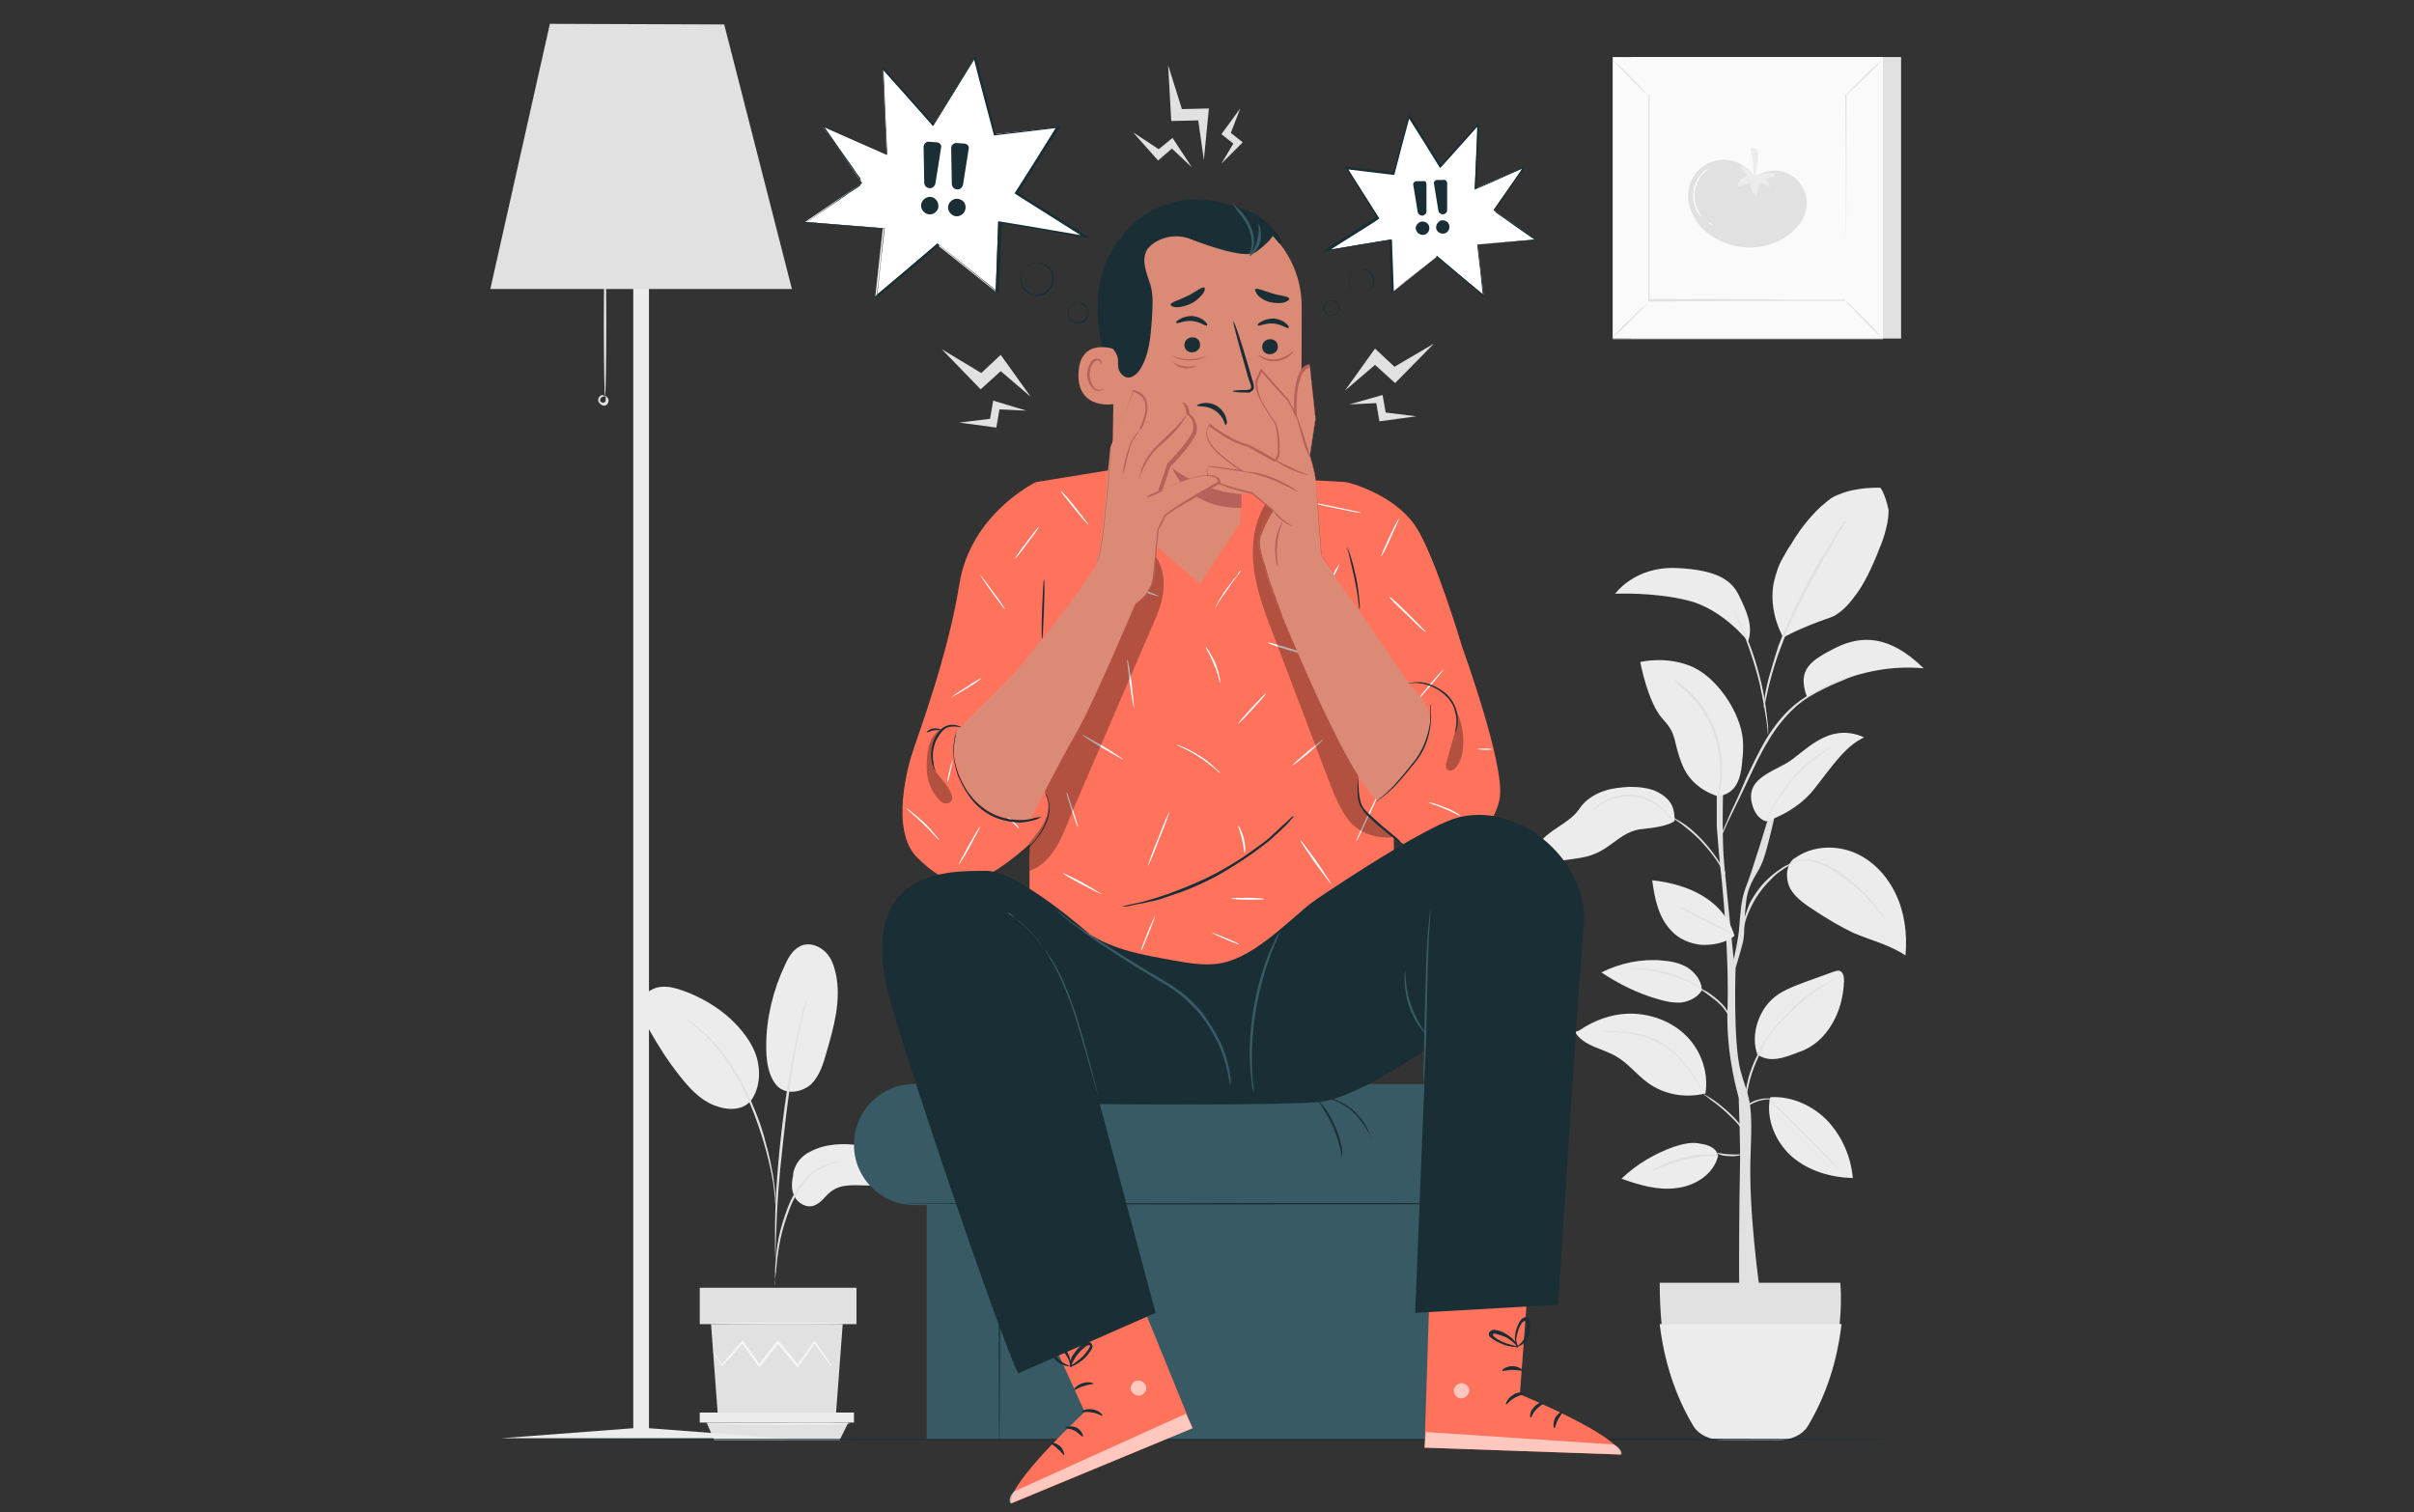 <?xml version="1.0" encoding="UTF-8"?> <svg xmlns="http://www.w3.org/2000/svg" xmlns:xlink="http://www.w3.org/1999/xlink" version="1.1" id="Layer_1" x="0px" y="0px" viewBox="0 0 385 241.2" style="enable-background:new 0 0 385 241.2;" xml:space="preserve"><rect x="0" y="0" width="385" height="241.2" fill="#333333" stroke="none"/> <style type="text/css"> .st0{fill:#E1E1E1;} .st1{fill:#ECECEC;} .st2{fill:#F5F5F5;} .st3{fill:#FAFAFA;} .st4{fill:#FFFFFF;} .st5{fill:#1A2E35;} .st6{fill:#375A64;} .st7{fill:#FF735D;} .st8{opacity:0.3;} .st9{fill:#DB8A76;} .st10{fill:#B7615B;} .st11{opacity:0.6;} </style> <g> <g> <polygon class="st0" points="192,25.5 192.8,17.3 188.5,17.4 186.3,10.4 186.8,19.3 191.1,19.2 "></polygon> <polygon class="st0" points="190.1,26.7 187,22 184.8,23.8 180.7,21.1 184.7,25.6 186.9,23.7 "></polygon> <polygon class="st0" points="194.8,26.1 198.2,22.7 196.3,21.2 197.8,17.3 194.8,21.4 196.7,22.9 "></polygon> </g> <g> <polygon class="st0" points="164.4,63.3 159.6,56.6 156.5,59.5 150.2,55.7 156.4,62.1 159.6,59.2 "></polygon> <polygon class="st0" points="163.7,65.5 158.4,63.9 157.9,66.8 153,67.4 158.9,68.2 159.4,65.3 "></polygon> </g> <g> <polygon class="st0" points="214.5,62.3 219.3,55.6 222.4,58.5 228.7,54.8 222.5,61.1 219.3,58.2 "></polygon> <polygon class="st0" points="215.2,64.5 220.5,63 221,65.8 225.9,66.4 220,67.2 219.5,64.3 "></polygon> </g> <g> <g> <g> <g> <path class="st1" d="M129.2,183.7c2.4-1.3,5.3-1.4,8.1-1c1.5,0.2,3,0.7,4,1.8c1,1.1,1.2,3,0,4c-0.7,0.6-1.6,0.6-2.5,0.6 c-2.1,0-4.5-0.4-6.2,0.9c-1,0.7-1.6,1.9-2.8,2.3c-1.1,0.4-2.4-0.3-3-1.3c-0.6-1-0.6-2.3-0.3-3.5 C126.4,187.4,126.7,184.9,129.2,183.7z"></path> </g> </g> <g> <g> <path class="st1" d="M123.6,172.8c1.5,2.1,4.4,1.4,5.8,0.1c1.3-1.3,1.9-3.2,2.4-5c1.2-4.1,2.4-8.4,1.5-12.6 c-0.3-1.3-0.7-2.5-1.6-3.4c-0.9-0.9-2.2-1.5-3.5-1.2c-1.5,0.4-2.4,1.8-3,3.2c-1.9,4-3,8.5-3,12.9 C122.2,168.9,122.4,171.1,123.6,172.8"></path> </g> </g> <g> <g> <path class="st1" d="M119.5,175.9c1.6-1.9,1.9-4.7,1.2-7.2c-0.7-2.4-2.4-4.5-4.2-6.2c-2.2-2-4.8-3.5-7.6-4.5 c-1.1-0.4-2.3-0.7-3.4-0.6c-1.2,0.1-2.3,0.7-2.9,1.7c-0.8,1.5,0,3.4,0.8,4.9c1.5,2.7,3.1,5.2,5,7.6c1.5,1.9,3.2,3.8,5.5,4.7 c2.3,0.9,4.6,0.8,5.9-0.8"></path> </g> </g> <g> <g> <g> <path class="st0" d="M123.5,205.1c0,0,0.1-0.3,0.1-1c0.1-0.7,0.2-1.6,0.3-2.7c0.1-1.1,0.3-2.4,0.6-3.9c0.3-1.4,0.8-3,1.4-4.6 c0.6-1.6,1.4-3,2.3-4.2c0.9-1.2,2-2,3-2.5c1-0.5,1.9-0.7,2.5-0.8c0.6-0.1,1-0.1,1-0.1c0,0-0.3,0-1,0c-0.6,0-1.6,0.2-2.6,0.7 c-1,0.5-2.2,1.3-3.1,2.5c-1,1.2-1.8,2.6-2.4,4.2c-0.6,1.6-1.1,3.2-1.4,4.7c-0.3,1.5-0.4,2.8-0.5,3.9c-0.1,1.1-0.1,2-0.1,2.7 C123.5,204.7,123.5,205.1,123.5,205.1z"></path> </g> </g> </g> <g> <g> <g> <path class="st0" d="M123.7,203c0,0,0-0.2,0-0.5c0-0.3,0-0.8,0-1.3c0-1.1,0-2.7,0.1-4.7c0.1-4,0.4-8.3,1.1-14.4 c0.6-5.7,1.5-12.3,2.4-16.7c0.2-1,0.4-1.9,0.6-2.6c0.2-0.8,0.3-1.4,0.5-2c0.1-0.5,0.2-0.9,0.3-1.3c0.1-0.3,0.1-0.4,0.1-0.4 c0,0-0.1,0.1-0.2,0.4c-0.1,0.3-0.2,0.7-0.4,1.2c-0.2,0.5-0.3,1.2-0.5,2c-0.2,0.8-0.4,1.7-0.6,2.6c-0.9,3.9-1.8,9.4-2.5,15.5 c-0.7,6.1-1,11.6-1,15.6c0,2,0,3.6,0.1,4.7c0,0.5,0.1,1,0.1,1.3C123.6,202.9,123.7,203,123.7,203z"></path> </g> </g> </g> <g> <g> <g> <path class="st0" d="M123.7,192.4c0,0,0-0.5,0-1.3c0-0.9-0.2-2.1-0.4-3.6c-0.3-1.5-0.6-3.3-1.2-5.3c-0.2-0.9-0.8-3.1-2.2-6.3 c-1.8-4.4-4.4-8-6.5-10.2c-0.5-0.6-1.1-1-1.5-1.4c-0.2-0.2-0.4-0.4-0.7-0.6c-0.2-0.1-0.4-0.3-0.6-0.4 c-0.7-0.5-1.1-0.7-1.1-0.7c-0.1,0.1,1.6,1.1,3.7,3.3c2.1,2.2,4.5,5.8,6.4,10.1c1,2.4,1.7,4.5,2.2,6.2c0.6,2,1,3.8,1.3,5.3 c0.3,1.5,0.4,2.8,0.5,3.6C123.6,191.9,123.7,192.4,123.7,192.4z"></path> </g> </g> </g> </g> <g> <g> <polygon class="st0" points="113.4,211.2 114.5,225.9 133.3,225.9 134.4,211.2 "></polygon> </g> </g> <g> <g> <rect x="111.6" y="205.4" class="st0" width="25" height="5.8"></rect> </g> </g> <g> <g> <polygon class="st1" points="111.6,225.3 111.6,226.9 112.7,226.9 136.2,226.9 136.2,225.3 "></polygon> </g> </g> <g> <g> <polygon class="st0" points="113.9,229.7 112.7,226.9 135.3,226.9 133.9,229.7 "></polygon> </g> </g> <g> <g> <g> <path class="st2" d="M134,216c0,0,0,0-0.1,0.1c-0.1,0.1-0.2,0.2-0.3,0.4c-0.3,0.3-0.6,0.8-1.1,1.4l0,0.1l0-0.1 c-0.7-1-1.6-2.2-2.7-3.7h0.2c-0.8,1.1-1.7,2.4-2.7,3.8l-0.1,0.1l-0.1-0.1c-1-1.2-2-2.4-3.1-3.7l0.2,0c-0.1,0.1-0.1,0.1-0.2,0.2 c-1,1.2-1.9,2.4-2.8,3.5l-0.1,0.1l-0.1-0.1c-1-1.4-1.8-2.6-2.7-3.8l0.2,0c-1.3,1.5-2.4,2.8-3.3,3.7l-0.1,0.1l0-0.1 c-0.4-0.7-0.8-1.3-1-1.7c-0.1-0.2-0.2-0.3-0.3-0.5c-0.1-0.1-0.1-0.2-0.1-0.2c0,0,0,0,0.1,0.1c0.1,0.1,0.2,0.3,0.3,0.4 c0.3,0.4,0.6,1,1.1,1.7l-0.1,0c0.8-1,1.9-2.3,3.2-3.8l0.1-0.1l0.1,0.1c0.8,1.1,1.7,2.4,2.7,3.7l-0.2,0c0.9-1.1,1.8-2.3,2.8-3.5 c0.1-0.1,0.1-0.1,0.2-0.2l0.1-0.1l0.1,0.1c1.1,1.3,2.2,2.6,3.1,3.8l-0.2,0c1-1.4,1.9-2.6,2.7-3.7l0.1-0.1l0.1,0.1 c1.1,1.5,2,2.8,2.6,3.8l-0.1,0c0.5-0.6,0.9-1,1.1-1.4c0.1-0.1,0.2-0.3,0.3-0.4C134,216,134,216,134,216z"></path> </g> </g> </g> <g> <g> <g> <path class="st2" d="M134.6,211.1c0,0.1-4.7,0.1-10.5,0.1c-5.8,0-10.5-0.1-10.5-0.1c0-0.1,4.7-0.1,10.5-0.1 C129.9,211,134.6,211,134.6,211.1z"></path> </g> </g> </g> <g> <g> <g> <path class="st2" d="M135.6,227.1c0,0.1-5.1,0.1-11.5,0.1c-6.3,0-11.5-0.1-11.5-0.1c0-0.1,5.1-0.1,11.5-0.1 C130.4,226.9,135.6,227,135.6,227.1z"></path> </g> </g> </g> </g> <g> <polygon class="st1" points="103.5,227.8 103.5,21.7 101,21.7 101,227.8 79.9,229.4 101,229.4 103.5,229.4 124.6,229.4 "></polygon> <polygon class="st0" points="87.7,3.8 78.2,46.1 126.3,46.1 115.5,3.9 "></polygon> <g> <path class="st0" d="M96.5,63.2c-0.1,0-0.2-5.2-0.2-11.6c0-6.4,0.1-11.6,0.2-11.6c0.1,0,0.2,5.2,0.2,11.6 C96.7,58.1,96.6,63.2,96.5,63.2z"></path> </g> <g> <path class="st0" d="M96.5,63.2c0-0.1,0.3,0,0.5,0.4c0.1,0.2,0.1,0.5-0.1,0.8c-0.2,0.3-0.6,0.4-0.9,0.2c-0.3-0.1-0.6-0.5-0.6-0.8 c0-0.3,0.2-0.6,0.4-0.7C96.1,62.9,96.4,63.1,96.5,63.2c-0.1,0-0.3,0-0.6,0.2c-0.1,0.1-0.2,0.3-0.2,0.4c0,0.2,0.1,0.3,0.3,0.4 c0.2,0.1,0.4,0,0.5-0.1c0.1-0.1,0.1-0.3,0.1-0.5C96.7,63.3,96.4,63.2,96.5,63.2z"></path> </g> </g> <g> <g> <path class="st0" d="M278,150.2c0.3-1.6,0.1-3.4,0.5-6.5c0.4-3.1,1.9-4.3,2.7-6.5c0.8-2.2,1.9-7.3,1.9-7.3h-0.9 c0,0-2.9,9.6-3.8,11.7c-0.8,2.2-0.8,4.1-1,6.1c-0.1,2-0.9,5.3-0.9,5.3s-1.1-11.1-1.5-15c-0.4-3.9-0.2-11.5-0.2-11.5l-1-0.4v5.7 c0,0,0.4,5.5,0.8,8.6c0.3,3.1,1.2,13.3,0.9,20.8c-0.2,7.5,1.8,13.7,1.8,13.9c0,0.2,0.3,7.6,0.2,11.3c-0.1,3.7-0.2,18.2-0.1,18.8 l3.3,0.8c0,0-1.9-12.8-1.5-22c0.4-9.2-0.4-8.7-1.6-13.2c-1.2-4.4-0.8-16.4-0.8-16.4S277.6,151.8,278,150.2z"></path> </g> <g> <g> <g> <path class="st1" d="M281.7,131c0,0,4.7-1.4,7.6-5.1c3-3.8,4.9-6.8,8-8.3c-5.9-2.6-9.6,2.6-12.5,4.2c-3,1.6-5.9,2.7-5.5,5.8 C279.8,130.7,281.7,131,281.7,131z"></path> </g> <g> <path class="st1" d="M300.8,84.3c-0.2,1-0.6,2.1-1.1,3.3c-0.5,1.3-1.1,2.7-1.8,4.1c-0.7,1.4-1.5,2.7-2.4,3.8 c-0.9,1.2-1.9,2.1-2.9,2.7c-0.2,0.1-0.5,0.2-0.7,0.3c-5,1.7-7.5,3.2-7.5,3.2c-1.7-3.3-1.9-6-1.6-8.3c0.2-1.1,0.5-2,0.8-2.9 c0.4-1,0.9-1.8,1.3-2.5c0.2-0.4,0.5-0.8,0.7-1.1c0.2-0.3,0.4-0.7,0.6-1c1.1-1.7,2.4-3.4,4.2-5.1c0.4-0.3,0.8-0.7,1.2-1 c0.5-0.4,1-0.7,1.6-0.9c3-1.3,6.7-1.1,6.7-1.1s0.7,0.8,1.3,3.5c0,0.1,0,0.1,0,0.2C301.2,82.2,301.1,83.2,300.8,84.3z"></path> </g> <g> <path class="st1" d="M288.2,111.2c0,0,8.2-5.6,18.6-4.6c-5.6-5.5-10.1-5.2-14-3.3C288.9,105.3,286.5,106.7,288.2,111.2z"></path> </g> <g> <path class="st1" d="M278.8,102.3c0,0-4-5.1-9.5-6.5c-5.5-1.4-11.7-1.1-11.7-1.1s3.1-4.4,9.8-4.1c6.7,0.3,8.8,2.1,9.9,4.3 C278.4,97.2,279.7,99.7,278.8,102.3z"></path> </g> <g> <path class="st1" d="M278,118.9c0,0.7,0,1.4-0.1,2c-0.2,3.4-1,5.7-3.9,6.1c0,0-4.1-1-5.7-5c-1.6-4-0.7-4.7-3.1-7.3 c-2.4-2.6-3.6-9.1-3.6-9.1c0,0,0,0,0,0c0.3-0.1,4.4-1,8.4,0.8c0.1,0,0.1,0.1,0.2,0.1C274.3,108.5,278.1,114.5,278,118.9z"></path> </g> <g> <path class="st1" d="M267.1,130.9c0,0-0.7,0.9-4.9,1.3c-4.2,0.3-5.2,3.8-10,4.6c-4.8,0.8-5.5,0.7-7.5-0.6 c0.9-2.9,3.2-3.7,5.4-5.4c0.7-0.5,1.3-1.1,1.8-1.8c0.1-0.1,0.1-0.2,0.2-0.3c0.9-1.2,2.3-2.1,3.9-2.6c0,0,0,0,0,0 c1.2-0.4,2.5-0.5,3.8-0.6c1.7,0,3.2,0.2,4.3,0.7C267,127.6,267,129.3,267.1,130.9z"></path> </g> </g> <g> <g> <path class="st0" d="M293.4,211.2c-0.6,5.7-2.3,11.1-5.3,16c-0.8,1.3-2.5,2.2-4.5,2.2h-8.8c-1.9,0-3.7-0.9-4.5-2.2 c-2.9-4.9-4.6-10.2-5.3-16c-0.2-2.2-0.3-4.4-0.3-6.6h28.8C293.7,206.8,293.6,209.1,293.4,211.2z"></path> </g> <g> <path class="st1" d="M293.7,211.2c-0.7,5.9-2.4,11.3-5.4,16.3c-0.8,1.3-2.6,2.2-4.6,2.2h-9c-2,0-3.8-0.9-4.6-2.2 c-3-5-4.7-10.5-5.4-16.3H293.7z"></path> </g> </g> </g> <g> <path class="st1" d="M291.5,178.8c-2.3-2.4-5.7-4-9.1-3.8l-0.1,0.1c-0.7,3.4,0.9,7.1,3.5,9.4c2.7,2.3,6.2,3.3,9.7,3.4 C295.2,184.5,293.8,181.3,291.5,178.8z"></path> </g> <g> <path class="st1" d="M271.1,182.4c-1.4-0.3-2.8,0.1-4.1,0.5c-3.1,1.1-6,2.8-8.4,5.1c2.8,1,5.8,1.9,8.7,1.5c3-0.3,6-2.2,6.7-5.1 C273.8,183.1,272.5,182.6,271.1,182.4z"></path> </g> <g> <path class="st1" d="M251.2,164.6c0.6,1.1,1.8,1.8,2.9,2.3c1.2,0.5,2.4,0.9,3.5,1.5c2,1.1,3.4,3,5.2,4.3c2.6,1.9,6,2.5,9.2,1.7 c0.5-3.2-0.6-6.5-2.7-8.8c-2.2-2.4-5.3-3.7-8.5-3.9c-3.2-0.2-6.4,0.9-9,2.7"></path> </g> <g> <path class="st1" d="M280.3,168.2c-1.1-2.8,0-6.6,2.2-8.7c1.4-1.4,3.4-2.1,5.2-2.8c1.6-0.6,3.1-1.1,4.7-1.7 c0.4-0.1,0.8-0.3,1.1-0.1c0.5,0.2,0.6,1,0.6,1.6c-0.1,2.4-0.7,4.8-1.9,6.8c-1.2,2.1-3.1,3.8-5.3,4.5 C284.6,168.7,282.3,169.6,280.3,168.2"></path> </g> <g> <path class="st1" d="M271.4,157.7c-0.1-1.4-1.1-2.6-2.3-3.4c-1.2-0.7-2.6-1-4-1.1c-3.3-0.3-6.7,0.4-9.7,1.9 c2.7,1.8,5.7,3.3,8.8,4.2c1.3,0.4,2.6,0.7,4,0.6c1.3-0.2,2.7-0.9,3.3-2.1"></path> </g> <g> <path class="st1" d="M271.4,142.8c-2.4-1.4-5.2-2.1-7.9-2.4c0.4,2.9,1,6,3.1,8.1c1.2,1.3,2.9,2,4.7,2.2c1.8,0.1,3.9-0.3,5.3-1.4 v-0.1C275.8,146.4,273.8,144.2,271.4,142.8z"></path> </g> <g> <path class="st1" d="M286.3,136.8c-1.5,1-1.6,3.3-0.8,4.9c0.9,1.6,2.5,2.6,4,3.6c2,1.3,4,2.5,6.1,3.5c2.8,1.2,5.8,1.9,8.3,3.6 c0.3-3.3-0.1-6.7-1.5-9.7c-1.4-3-3.8-5.6-6.9-6.8c-3.1-1.2-6.8-0.9-9.4,1.1"></path> </g> <g> <g> <path class="st0" d="M286.4,137.4c0,0-0.7,0.4-1.8,1.1c-0.6,0.4-1.2,0.8-1.8,1.4c-0.6,0.6-1.3,1.3-1.9,2.1 c-0.6,0.8-1.1,1.6-1.5,2.4c-0.4,0.8-0.7,1.5-0.9,2.1c-0.4,1.3-0.5,2.1-0.6,2.1c0,0,0-0.2,0-0.6c0-0.2,0.1-0.4,0.1-0.7 c0.1-0.3,0.1-0.6,0.2-0.9c0.2-0.6,0.5-1.4,0.8-2.2c0.4-0.8,0.9-1.6,1.5-2.4c0.6-0.8,1.3-1.5,2-2.1c0.7-0.6,1.3-1,1.9-1.4 c0.3-0.2,0.6-0.3,0.8-0.4c0.2-0.1,0.4-0.2,0.6-0.3C286.2,137.5,286.4,137.4,286.4,137.4z"></path> </g> </g> <g> <g> <path class="st0" d="M300.6,146.6c0,0-0.2-0.2-0.5-0.6c-0.3-0.4-0.7-0.9-1.3-1.6c-1.1-1.3-2.8-3-4.9-4.5 c-1.1-0.8-2.1-1.4-3.1-1.9c-1-0.4-2-0.7-2.9-0.7c-0.8,0-1.5,0.2-2,0.3c-0.4,0.2-0.7,0.3-0.7,0.3c0,0,0,0,0.2-0.1 c0.1-0.1,0.3-0.2,0.5-0.3c0.4-0.2,1.1-0.4,2-0.4c0.9,0,1.9,0.2,3,0.6c1.1,0.4,2.1,1.1,3.2,1.9c2.1,1.5,3.8,3.3,4.9,4.6 c0.5,0.7,0.9,1.2,1.2,1.6C300.5,146.3,300.6,146.6,300.6,146.6z"></path> </g> </g> <g> <g> <path class="st0" d="M292.3,119c0,0-0.8,0.5-2,1.4c-1.2,0.9-2.8,2.2-4.3,3.9c-1.5,1.7-2.6,3.4-3.3,4.7c-0.7,1.3-1.1,2.1-1.1,2.1 c0,0,0.1-0.2,0.2-0.6c0.2-0.4,0.4-0.9,0.8-1.6c0.7-1.3,1.8-3.1,3.3-4.8c1.5-1.7,3.1-3.1,4.4-3.9c0.6-0.4,1.1-0.8,1.5-1 C292.1,119.1,292.3,119,292.3,119z"></path> </g> </g> <g> <g> <path class="st0" d="M267,108.4c0,0,0.1,0,0.2,0.1c0.1,0.1,0.3,0.2,0.5,0.3c0.4,0.3,1.1,0.8,1.8,1.5c1.4,1.3,3.1,3.5,4.1,6.3 c1,2.8,1.2,5.5,1,7.5c-0.1,1-0.2,1.7-0.4,2.3c-0.1,0.3-0.1,0.5-0.2,0.6c0,0.1-0.1,0.2-0.1,0.2c0,0,0-0.3,0.1-0.8 c0.1-0.5,0.2-1.3,0.3-2.2c0.1-1.9,0-4.6-1-7.3c-1-2.7-2.6-4.9-4-6.2c-0.7-0.7-1.3-1.2-1.7-1.5C267.2,108.6,267,108.4,267,108.4z "></path> </g> </g> <g> <g> <path class="st0" d="M254.1,129.2c0,0,0.1-0.2,0.4-0.4c0.3-0.3,0.7-0.6,1.3-1c1.2-0.7,3.1-1.3,5.1-1c2.1,0.3,3.7,1.5,4.6,2.5 c0.5,0.5,0.8,1,1,1.3c0.2,0.3,0.3,0.5,0.2,0.5c0,0-0.4-0.7-1.3-1.7c-0.9-0.9-2.5-2-4.5-2.3c-2-0.3-3.9,0.3-5,0.9 C254.7,128.6,254.2,129.3,254.1,129.2z"></path> </g> </g> <g> <g> <path class="st0" d="M276.2,148.9c0,0.1-2-0.8-4.3-2c-2.4-1.2-4.2-2.2-4.2-2.3c0-0.1,2,0.8,4.3,2 C274.4,147.8,276.3,148.8,276.2,148.9z"></path> </g> </g> <g> <g> <path class="st0" d="M259.8,154.4c0,0,0.2,0,0.5,0c0.3,0,0.8,0,1.3,0c1.1,0.1,2.6,0.3,4.3,0.7c1.6,0.5,3.1,1.1,4,1.6 c0.5,0.3,0.9,0.5,1.1,0.7c0.3,0.2,0.4,0.3,0.4,0.3c0,0-0.6-0.3-1.6-0.8c-1-0.5-2.4-1.1-4-1.5c-1.6-0.5-3.1-0.7-4.2-0.8 C260.5,154.5,259.8,154.5,259.8,154.4z"></path> </g> </g> <g> <g> <path class="st0" d="M292.3,156.3c0,0-0.2,0.2-0.6,0.4c-0.4,0.2-0.9,0.6-1.5,1c-1.3,0.9-3,2.2-4.7,3.8c-1.7,1.7-3,3.3-3.9,4.6 c-0.5,0.6-0.8,1.1-1,1.5c-0.2,0.4-0.4,0.6-0.4,0.5c0,0,0.1-0.2,0.3-0.6c0.2-0.4,0.5-0.9,1-1.6c0.9-1.3,2.2-3,3.9-4.7 c1.7-1.7,3.5-3,4.8-3.8c0.7-0.4,1.2-0.7,1.6-0.9C292.1,156.3,292.3,156.2,292.3,156.3z"></path> </g> </g> <g> <g> <path class="st0" d="M255.1,164.4c0,0,0.3,0,0.8,0c0.5,0,1.3,0,2.2,0.1c0.9,0.1,2.1,0.2,3.3,0.4c1.2,0.3,2.6,0.7,3.8,1.5 c1.2,0.8,2.3,1.7,3.1,2.7c0.8,0.9,1.5,1.9,2,2.7c0.5,0.8,0.9,1.4,1.2,1.9c0.3,0.5,0.4,0.7,0.4,0.7c0,0-0.2-0.2-0.5-0.7 c-0.3-0.4-0.7-1.1-1.2-1.8c-0.5-0.8-1.2-1.7-2-2.6c-0.8-0.9-1.8-1.9-3-2.6c-1.2-0.7-2.5-1.2-3.7-1.5c-1.2-0.3-2.3-0.4-3.3-0.5 c-0.9-0.1-1.7-0.1-2.2-0.1C255.4,164.5,255.1,164.4,255.1,164.4z"></path> </g> </g> <g> <g> <path class="st0" d="M274.1,184.3c0,0-0.6,0-1.6,0.1c-1,0.1-2.4,0.2-3.9,0.6c-1.5,0.4-2.8,0.9-3.7,1.2c-0.9,0.4-1.5,0.7-1.5,0.6 c0,0,0.1-0.1,0.4-0.3c0.2-0.2,0.6-0.3,1.1-0.6c0.9-0.4,2.2-1,3.7-1.3c1.5-0.4,2.9-0.5,3.9-0.5c0.5,0,0.9,0,1.2,0 C273.9,184.2,274.1,184.3,274.1,184.3z"></path> </g> </g> <g> <g> <path class="st0" d="M293.2,186.4c-0.1,0.1-2.6-2.4-5.7-5.5c-3.1-3.1-5.5-5.6-5.5-5.7c0.1-0.1,2.6,2.4,5.7,5.5 C290.8,183.8,293.3,186.4,293.2,186.4z"></path> </g> </g> <g> <g> <path class="st0" d="M282.8,175.3c0,0.1-1-0.1-2.3,0.3c-1.2,0.4-2,1-2.1,1c-0.1,0,0.7-0.9,2-1.2 C281.7,175,282.8,175.3,282.8,175.3z"></path> </g> </g> <g> <g> <path class="st0" d="M278.8,181.7c0,0-0.3-0.5-0.8-1.3c-0.5-0.8-1.4-1.8-2.4-2.7c-1-1-2.1-1.8-2.8-2.3c-0.7-0.6-1.2-0.9-1.2-1 c0,0,0.5,0.3,1.3,0.8c0.8,0.5,1.8,1.3,2.9,2.3c1.1,1,1.9,2,2.4,2.8c0.2,0.4,0.4,0.7,0.5,1C278.8,181.5,278.8,181.7,278.8,181.7z "></path> </g> </g> <g> <g> <path class="st0" d="M277.8,184.1c0,0.1-0.8,0.4-2,0.3c-1.1,0-2-0.4-1.9-0.5c0-0.1,0.9,0.2,1.9,0.2 C276.9,184.2,277.7,184.1,277.8,184.1z"></path> </g> </g> <g> <g> <path class="st0" d="M281.8,166c0,0-0.3,0.6-0.8,1.5c-0.5,0.9-1.1,2.2-1.6,3.7c-0.5,1.5-0.7,2.9-0.9,3.9c-0.1,1-0.1,1.7-0.2,1.7 c0,0,0-0.2,0-0.5c0-0.3,0-0.7,0-1.2c0.1-1,0.3-2.5,0.8-4c0.5-1.5,1.1-2.8,1.7-3.7c0.3-0.4,0.5-0.8,0.7-1 C281.7,166.1,281.8,166,281.8,166z"></path> </g> </g> <g> <g> <path class="st0" d="M276.1,162.9c0,0-0.2-0.4-0.5-1c-0.3-0.6-0.9-1.4-1.7-2.1c-0.8-0.7-1.6-1.2-2.1-1.6 c-0.6-0.4-0.9-0.6-0.9-0.7c0,0,0.4,0.2,1,0.5c0.6,0.3,1.4,0.9,2.2,1.6c0.8,0.7,1.4,1.5,1.7,2.2 C276.1,162.5,276.1,162.9,276.1,162.9z"></path> </g> </g> <g> <g> <path class="st0" d="M275.2,139.5c0,0-0.4-0.6-1-1.6c-0.6-1-1.6-2.3-2.8-3.6c-1.2-1.3-2.5-2.3-3.4-3c-1-0.7-1.6-1.1-1.6-1.1 c0,0,0.2,0.1,0.5,0.2c0.3,0.2,0.7,0.4,1.2,0.7c1,0.6,2.3,1.7,3.5,3c1.2,1.3,2.2,2.7,2.8,3.7c0.3,0.5,0.5,0.9,0.7,1.2 C275.2,139.3,275.2,139.5,275.2,139.5z"></path> </g> </g> <g> <g> <path class="st0" d="M295.4,107.8c0,0-0.1,0.1-0.3,0.2c-0.2,0.1-0.6,0.2-0.9,0.4c-0.8,0.3-2,0.8-3.4,1.5c-1.4,0.7-3.1,1.6-4.6,3 c-1.5,1.4-3,3.2-4.2,5.3c-1.3,2.1-2.2,4.1-3.1,6c-0.9,1.9-1.7,3.6-2.4,5c-0.7,1.4-1.2,2.5-1.6,3.4c-0.2,0.4-0.3,0.7-0.5,0.9 c-0.1,0.2-0.2,0.3-0.2,0.3c0,0,0-0.1,0.1-0.3c0.1-0.2,0.2-0.6,0.4-0.9c0.4-0.8,0.9-2,1.5-3.4c0.7-1.4,1.5-3.2,2.3-5.1 c0.9-1.9,1.9-4,3.1-6.1c1.3-2.1,2.7-3.9,4.3-5.3c1.6-1.4,3.3-2.3,4.7-3c1.4-0.7,2.6-1.1,3.5-1.5c0.4-0.1,0.7-0.3,1-0.4 C295.3,107.8,295.4,107.8,295.4,107.8z"></path> </g> </g> <g> <g> <path class="st0" d="M276.5,97.4c0,0,0.2,0.2,0.4,0.7c0.3,0.5,0.6,1.1,1,2c0.8,1.7,1.8,4.2,2.5,6.9c0.8,2.8,1.2,5.4,1.4,7.2 c0.1,0.9,0.2,1.7,0.2,2.2c0,0.5,0,0.8,0,0.8c0,0-0.1-0.3-0.1-0.8c-0.1-0.5-0.1-1.3-0.3-2.2c-0.3-1.9-0.7-4.4-1.5-7.2 c-0.8-2.8-1.7-5.2-2.4-6.9c-0.4-0.9-0.7-1.6-0.9-2C276.6,97.7,276.5,97.4,276.5,97.4z"></path> </g> </g> <g> <g> <path class="st0" d="M294.5,83.1c0,0,0,0.1-0.2,0.3c-0.1,0.2-0.3,0.5-0.5,0.8c-0.4,0.7-1.1,1.7-1.8,3c-1.5,2.5-3.5,6.1-5.5,10.2 c-1,2.1-1.8,4-2.5,5.9c-0.7,1.8-1.2,3.5-1.6,5c-0.4,1.4-0.6,2.6-0.8,3.4c-0.1,0.4-0.1,0.7-0.2,0.9c0,0.2-0.1,0.3-0.1,0.3 c0,0,0-0.1,0-0.3c0-0.2,0.1-0.5,0.1-1c0.1-0.8,0.3-2,0.7-3.5c0.4-1.4,0.9-3.1,1.5-5c0.7-1.8,1.5-3.8,2.5-5.9 c1.9-4.1,4-7.7,5.6-10.2c0.8-1.3,1.4-2.3,1.9-3c0.2-0.3,0.4-0.6,0.5-0.8C294.4,83.1,294.5,83.1,294.5,83.1z"></path> </g> </g> </g> <g> <g> <g> <g> <g> <g> <g> <rect x="260.1" y="9.1" class="st0" width="43.1" height="44.9"></rect> </g> </g> </g> </g> </g> <g> <g> <g> <g> <g> <rect x="257.2" y="9.1" class="st3" width="43.1" height="44.9"></rect> </g> </g> </g> </g> <g> <g> <g> <g> <path class="st0" d="M300.3,54.1h-43.1v-45h43.1V54.1z M257.2,54h43.1V9.1h-43.1V54z"></path> </g> </g> </g> </g> </g> <g> <g> <g> <g> <g> <rect x="262.9" y="15.2" class="st3" width="31.5" height="32.8"></rect> </g> </g> </g> </g> </g> <g> <g> <g> <g> <g> <g> <path class="st0" d="M262.9,48.2c0,0-0.3,0.4-0.8,0.9c-0.5,0.5-1.2,1.2-2,2c-0.8,0.8-1.5,1.5-2.1,2 c-0.5,0.5-0.9,0.8-0.9,0.8c0,0,0.3-0.4,0.8-0.9c0.5-0.5,1.2-1.3,2-2c0.8-0.8,1.5-1.5,2.1-2 C262.6,48.5,262.9,48.2,262.9,48.2z"></path> </g> </g> </g> </g> </g> </g> <g> <g> <g> <g> <g> <g> <path class="st0" d="M294.5,48.1c0,0,0.4,0.3,0.9,0.8c0.5,0.5,1.2,1.2,2,2c0.8,0.8,1.5,1.5,2,2.1c0.5,0.5,0.8,0.9,0.8,0.9 c0,0-0.4-0.3-0.9-0.8c-0.5-0.5-1.3-1.2-2-2c-0.8-0.8-1.5-1.5-2-2.1C294.7,48.5,294.4,48.2,294.5,48.1z"></path> </g> </g> </g> </g> </g> </g> <g> <g> <g> <g> <g> <g> <path class="st0" d="M294.4,15.2c0,0,0.3-0.4,0.8-0.9s1.2-1.2,2-2c0.8-0.8,1.5-1.5,2.1-2c0.5-0.5,0.9-0.8,0.9-0.8 c0,0-0.3,0.4-0.8,0.9c-0.5,0.5-1.2,1.3-2,2c-0.8,0.8-1.5,1.5-2.1,2C294.7,15,294.4,15.3,294.4,15.2z"></path> </g> </g> </g> </g> </g> </g> <g> <g> <g> <g> <g> <g> <path class="st0" d="M262.9,15.3c0,0-0.4-0.3-0.9-0.8c-0.5-0.5-1.2-1.2-2-2c-0.8-0.8-1.5-1.5-2-2.1 c-0.5-0.5-0.8-0.9-0.8-0.9c0,0,0.4,0.3,0.9,0.8c0.5,0.5,1.3,1.2,2,2c0.8,0.8,1.5,1.5,2,2.1C262.6,15,262.9,15.3,262.9,15.3 z"></path> </g> </g> </g> </g> </g> </g> <g> <g> <g> <g> <g> <g> <path class="st0" d="M294.4,48c0,0,0-0.1,0-0.2c0-0.1,0-0.3,0-0.5c0-0.4,0-1,0-1.8c0-1.6,0-3.8,0-6.7 c0-5.8,0-13.9-0.1-23.8l0.1,0.1c-9.2,0-19.9,0-31.4,0h0l0.1-0.1c0,12.1,0,23.3,0,32.8l-0.1-0.1c9.4,0,17.3,0,22.8,0.1 c2.7,0,4.9,0,6.4,0c0.7,0,1.3,0,1.7,0c0.2,0,0.3,0,0.4,0C294.3,48,294.4,48,294.4,48c0,0,0,0-0.1,0c-0.1,0-0.2,0-0.4,0 c-0.4,0-0.9,0-1.7,0c-1.5,0-3.6,0-6.4,0c-5.5,0-13.4,0-22.8,0.1l-0.1,0l0-0.1c0-9.5,0-20.8,0-32.8l0-0.1h0.1h0 c11.5,0,22.2,0,31.4,0l0.1,0l0,0.1c0,9.8,0,18.1-0.1,23.8c0,2.9,0,5.1,0,6.7c0,0.8,0,1.3,0,1.7c0,0.2,0,0.3,0,0.4 C294.4,48,294.4,48,294.4,48z"></path> </g> </g> </g> </g> </g> </g> </g> <g> <g> <path class="st0" d="M279.6,28c-1.1-1.7-3.2-2.7-5.2-2.5c-2,0.2-3.9,1.5-4.7,3.4c-0.7,1.6-0.6,3.4,0.1,5 c0.7,1.6,1.8,2.9,3.3,3.8c3.7,2.5,9,2.4,12.5-0.5c1.3-1.1,2.3-2.5,2.5-4.1c0.3-1.9-0.6-3.9-2.2-5c-1.6-1.1-3.8-1.2-5.4-0.2"></path> </g> <g> <path class="st1" d="M279.6,28c-0.2-0.9-1.2-1.6-2.1-1.4c0.4,0.5,0.8,1,1.2,1.5c-0.7,0.1-1.3,0.6-1.5,1.2 c-0.1,0.2-0.1,0.4,0.1,0.4c0.1,0,0.2,0,0.3,0c0.5-0.2,1-0.4,1.5-0.6c0.1,0.8,0.4,1.6,0.9,2.3c0.3-0.7,0.5-1.5,0.6-2.3 c0.6,0.2,1.1,0.5,1.7,0.7c-0.1-0.5-0.4-0.9-0.8-1.2c0.5-0.1,1-0.3,1.4-0.5c0.1-0.1,0.3-0.2,0.2-0.4c0-0.1-0.2-0.1-0.3-0.1 c-1.1-0.1-2.2,0.1-3.2,0.7"></path> </g> <g> <path class="st1" d="M279.5,28.7c0.3-1.7,0.1-3.4-0.4-5c0.4-0.1,0.9-0.1,1.1,0.2c0.1,0.2,0.2,0.4,0.2,0.7c0,1.6-0.3,3.2-0.9,4.6 "></path> </g> <g> <g> <path class="st4" d="M271.5,34.7c0,0-0.1-0.1-0.3-0.3c-0.2-0.2-0.4-0.5-0.6-0.8c-0.4-0.7-0.7-1.9-0.5-3.2 c0.2-1.3,0.9-2.3,1.5-2.9c0.3-0.3,0.6-0.5,0.8-0.6c0.2-0.1,0.3-0.2,0.3-0.2c0,0-0.4,0.3-1,0.9c-0.6,0.6-1.2,1.6-1.4,2.8 c-0.2,1.2,0.1,2.4,0.5,3.1C271.2,34.3,271.5,34.6,271.5,34.7z"></path> </g> </g> <g> <g> <path class="st4" d="M273.2,35.9c0,0-0.3,0-0.5-0.2c-0.3-0.2-0.4-0.4-0.4-0.4c0,0,0.2,0.1,0.5,0.3 C273,35.7,273.2,35.9,273.2,35.9z"></path> </g> </g> </g> </g> <g> <g> <polygon class="st4" points="137.5,29.2 131.2,20.2 141.4,24.7 140.8,11 148.8,20 155.4,9.3 158.6,21.4 168.6,20.3 162,30.8 172.9,37.7 159.2,35.4 158.8,46.5 149.4,39 139.6,47.3 140.8,36.4 128.4,35.4 "></polygon> <g> <path class="st5" d="M137.5,29.2c0,0-0.2,0.1-0.6,0.4c-0.4,0.3-1,0.7-1.7,1.2c-1.5,1.1-3.8,2.7-6.7,4.7l0-0.1 c3.4,0.3,7.5,0.6,12.4,1l0.1,0l0,0.1c-0.4,3.2-0.7,6.9-1.2,10.8l-0.2-0.1c3-2.5,6.3-5.3,9.8-8.3l0.1-0.1l0.1,0.1 c3,2.4,6.1,4.9,9.4,7.5l-0.2,0.1c0.1-3.5,0.3-7.3,0.4-11.1l0-0.1l0.1,0c4.4,0.7,8.9,1.5,13.6,2.3l-0.1,0.2 c-3.3-2.1-6.8-4.3-10.3-6.5l-0.6-0.4l-0.1-0.1l0.1-0.1c2.3-3.6,4.5-7.1,6.6-10.5l0.1,0.2c-3.4,0.4-6.7,0.8-10,1.2l-0.1,0l0-0.1 c-1.1-4.2-2.2-8.2-3.2-12.2l0.2,0c-2.3,3.7-4.5,7.3-6.6,10.7l-0.1,0.1l-0.1-0.1c-2.8-3.2-5.5-6.2-8-9l0.2-0.1 c0.2,5.1,0.4,9.6,0.6,13.7l0,0.1l-0.1-0.1c-4-1.8-7.4-3.3-10.2-4.5l0.1-0.1c2,2.9,3.6,5.2,4.7,6.7c0.5,0.8,0.9,1.3,1.2,1.7 C137.3,29,137.5,29.2,137.5,29.2s-0.1-0.2-0.4-0.6c-0.3-0.4-0.7-1-1.2-1.7c-1.1-1.5-2.7-3.7-4.7-6.7L131,20l0.2,0.1 c2.8,1.2,6.2,2.7,10.3,4.5l-0.1,0.1c-0.2-4.1-0.4-8.6-0.6-13.7l0-0.3l0.2,0.2c2.5,2.8,5.2,5.8,8,9l-0.2,0 c2.1-3.4,4.3-7,6.6-10.7l0.2-0.2l0.1,0.3c1,3.9,2.1,8,3.2,12.2l-0.1-0.1c3.3-0.4,6.6-0.8,10-1.2l0.3,0l-0.1,0.2 c-2.2,3.4-4.4,7-6.6,10.5l0-0.2l0.6,0.4c3.5,2.2,7,4.4,10.3,6.5l0.6,0.4l-0.7-0.1c-4.7-0.8-9.3-1.6-13.6-2.3l0.2-0.1 c-0.2,3.8-0.3,7.6-0.5,11.1l0,0.2l-0.2-0.2c-3.2-2.6-6.4-5.1-9.3-7.5l0.1,0c-3.5,2.9-6.8,5.7-9.8,8.2l-0.2,0.2l0-0.3 c0.4-3.9,0.8-7.6,1.2-10.8l0.1,0.1c-4.8-0.4-9-0.7-12.4-1l-0.2,0l0.1-0.1c2.9-2,5.2-3.5,6.7-4.6c0.8-0.5,1.4-0.9,1.8-1.2 C137.3,29.3,137.5,29.2,137.5,29.2z"></path> </g> </g> <g> <g> <g> <g> <g> <g> <g> <g> <path class="st5" d="M165.2,41.8c0,0-0.2,0-0.6,0.2c-0.4,0.1-0.9,0.5-1.3,1.1c-0.2,0.3-0.3,0.7-0.4,1.1 c0,0.4,0,0.9,0.2,1.3c0.4,0.8,1.3,1.5,2.4,1.5c1.1-0.1,1.9-0.9,2.2-1.8c0.2-0.4,0.2-0.9,0.1-1.3c-0.1-0.4-0.3-0.7-0.5-1 c-0.4-0.6-1-0.8-1.4-0.9c-0.4-0.1-0.6-0.1-0.6-0.1c0,0,0.1,0,0.2,0c0.1,0,0.1,0,0.2,0c0.1,0,0.2,0,0.3,0 c0.4,0.1,1,0.3,1.5,0.9c0.2,0.3,0.5,0.6,0.6,1.1c0.1,0.4,0.1,0.9-0.1,1.4c-0.2,0.5-0.5,0.9-0.9,1.3 c-0.4,0.4-0.9,0.6-1.5,0.6c-0.6,0-1.1-0.1-1.6-0.4c-0.5-0.3-0.8-0.7-1-1.1c-0.2-0.4-0.3-0.9-0.2-1.4 c0.1-0.4,0.2-0.8,0.4-1.1c0.4-0.6,1-0.9,1.3-1.1c0.1,0,0.2-0.1,0.3-0.1c0.1,0,0.1,0,0.2,0 C165.2,41.8,165.2,41.8,165.2,41.8z"></path> </g> </g> </g> </g> </g> <g> <g> <g> <g> <g> <path class="st5" d="M171.8,48.3c0,0-0.1,0-0.4,0.1c-0.2,0.1-0.5,0.3-0.8,0.7c-0.2,0.4-0.4,0.9-0.1,1.4 c0.2,0.5,0.8,0.9,1.5,0.9c0.7,0,1.2-0.5,1.4-1.1c0.2-0.5,0-1.1-0.3-1.4c-0.3-0.3-0.6-0.5-0.8-0.6 c-0.2-0.1-0.4-0.1-0.4-0.1c0,0,0.1,0,0.4,0c0.3,0,0.6,0.2,0.9,0.6c0.2,0.2,0.3,0.4,0.4,0.7c0.1,0.3,0.1,0.6,0,0.9 c-0.2,0.6-0.8,1.2-1.5,1.2c-0.8,0-1.4-0.5-1.7-1c-0.1-0.3-0.2-0.6-0.1-0.9c0-0.3,0.1-0.5,0.3-0.7c0.3-0.4,0.6-0.6,0.9-0.7 C171.6,48.3,171.8,48.3,171.8,48.3z"></path> </g> </g> </g> </g> </g> </g> </g> </g> <g> <g> <path class="st5" d="M147.3,23.4l0.1,5.7c0,0.5,0.4,0.9,0.8,0.9l0,0c0.5,0.1,0.9-0.3,1-0.8l0.9-5.7c0.1-0.4-0.3-0.8-0.7-0.8 l-1.4-0.1C147.7,22.6,147.3,23,147.3,23.4z"></path> <path class="st5" d="M149.6,33.3c-0.3,0.7-1.1,1.1-1.8,0.8c-0.7-0.3-1.1-1.1-0.8-1.8c0.3-0.7,1.1-1.1,1.8-0.8 C149.5,31.8,149.8,32.6,149.6,33.3z"></path> </g> <g> <path class="st5" d="M151.7,23.6l0.1,5.7c0,0.5,0.4,0.9,0.8,0.9l0,0c0.5,0.1,0.9-0.3,1-0.8l0.9-5.7c0.1-0.4-0.3-0.8-0.7-0.8 l-1.4-0.1C152,22.9,151.7,23.2,151.7,23.6z"></path> <path class="st5" d="M153.9,33.6c-0.3,0.7-1.1,1.1-1.8,0.8c-0.7-0.3-1.1-1.1-0.8-1.8c0.3-0.7,1.1-1.1,1.8-0.8 C153.8,32,154.2,32.8,153.9,33.6z"></path> </g> </g> </g> <g> <g> <polygon class="st4" points="238.2,33.5 242.9,26.8 235.2,30.1 235.7,19.9 229.7,26.6 224.7,18.6 222.3,27.7 214.8,26.8 219.8,34.7 211.6,39.9 221.8,38.2 222.2,46.5 229.2,40.9 236.6,47.1 235.7,39 245,38.2 "></polygon> <g> <path class="st5" d="M238.2,33.5c0,0,0.2,0.1,0.5,0.3c0.3,0.2,0.7,0.5,1.3,0.9c1.2,0.8,2.9,2,5,3.4l0.1,0.1l-0.2,0 c-2.5,0.2-5.7,0.5-9.3,0.8l0.1-0.1c0.3,2.4,0.6,5.2,0.9,8.1l0,0.3l-0.2-0.2c-2.3-1.9-4.8-4-7.4-6.2l0.1,0 c-2.2,1.8-4.6,3.7-7,5.6l-0.2,0.2l0-0.2c-0.1-2.6-0.2-5.5-0.3-8.3l0.2,0.1c-3.3,0.6-6.7,1.1-10.2,1.7l-0.7,0.1l0.6-0.4 c2.5-1.6,5.1-3.2,7.7-4.9l0.4-0.3l0,0.2c-1.7-2.7-3.4-5.3-5-7.9l-0.1-0.2l0.3,0c2.6,0.3,5.1,0.6,7.5,0.9l-0.1,0.1 c0.8-3.1,1.6-6.2,2.4-9.1l0.1-0.3l0.2,0.2c1.7,2.8,3.4,5.5,5,8l-0.2,0c2.1-2.4,4.1-4.6,6-6.7l0.2-0.2l0,0.3 c-0.2,3.8-0.3,7.2-0.4,10.3l-0.1-0.1c3-1.3,5.6-2.4,7.7-3.4l0.2-0.1l-0.1,0.2c-1.5,2.2-2.7,3.8-3.5,5c-0.4,0.6-0.7,1-0.9,1.3 C238.3,33.4,238.2,33.5,238.2,33.5s0.1-0.1,0.3-0.4c0.2-0.3,0.5-0.7,0.9-1.3c0.8-1.2,2-2.8,3.5-5.1l0.1,0.1 c-2.1,0.9-4.6,2.1-7.7,3.4l-0.1,0.1l0-0.1c0.1-3,0.3-6.5,0.4-10.3l0.2,0.1c-1.9,2.1-3.9,4.4-6,6.7l-0.1,0.1l-0.1-0.1 c-1.6-2.6-3.2-5.2-5-8l0.2,0c-0.8,2.9-1.6,6-2.4,9.1l0,0.1l-0.1,0c-2.5-0.3-5-0.6-7.5-0.9l0.1-0.2c1.6,2.6,3.3,5.2,5,7.9 l0.1,0.1l-0.1,0.1l-0.4,0.3c-2.6,1.7-5.3,3.3-7.7,4.9l-0.1-0.2c3.5-0.6,7-1.2,10.2-1.7l0.1,0l0,0.1c0.1,2.9,0.2,5.7,0.3,8.3 l-0.2-0.1c2.4-2,4.8-3.8,7-5.6l0.1-0.1l0.1,0.1c2.6,2.2,5.1,4.3,7.4,6.2l-0.2,0.1c-0.3-3-0.6-5.7-0.9-8.1l0-0.1l0.1,0 c3.6-0.3,6.8-0.5,9.3-0.7l0,0.1c-2.2-1.5-3.9-2.7-5-3.5c-0.6-0.4-1-0.7-1.3-0.9C238.3,33.6,238.2,33.5,238.2,33.5z"></path> </g> </g> <g> <g> <g> <g> <g> <g> <g> <g> <path class="st5" d="M217.4,43c0,0,0.2,0,0.4,0.1c0.3,0.1,0.7,0.4,0.9,0.8c0.1,0.2,0.3,0.5,0.3,0.8c0,0.3,0,0.6-0.2,1 c-0.3,0.6-1,1.2-1.8,1.1c-0.8-0.1-1.5-0.7-1.7-1.3c-0.1-0.3-0.1-0.7-0.1-1c0.1-0.3,0.2-0.6,0.4-0.8c0.3-0.4,0.7-0.6,1-0.7 c0.3-0.1,0.5-0.1,0.5-0.1c0,0,0,0-0.1,0c0,0-0.1,0-0.1,0c-0.1,0-0.1,0-0.2,0c-0.3,0.1-0.7,0.3-1.1,0.7 c-0.2,0.2-0.3,0.5-0.4,0.8c-0.1,0.3-0.1,0.7,0,1c0.1,0.4,0.3,0.7,0.7,0.9c0.3,0.3,0.7,0.4,1.1,0.5c0.4,0,0.9-0.1,1.2-0.3 c0.3-0.2,0.6-0.5,0.8-0.9c0.2-0.3,0.2-0.7,0.2-1c0-0.3-0.2-0.6-0.3-0.8c-0.3-0.5-0.7-0.7-1-0.8c-0.1,0-0.1,0-0.2-0.1 c-0.1,0-0.1,0-0.1,0C217.4,43,217.4,43,217.4,43z"></path> </g> </g> </g> </g> </g> <g> <g> <g> <g> <g> <path class="st5" d="M212.4,47.9c0,0,0.1,0,0.3,0.1c0.2,0.1,0.4,0.2,0.6,0.5c0.2,0.3,0.3,0.7,0.1,1.1 c-0.2,0.4-0.6,0.7-1.1,0.7c-0.5,0-0.9-0.4-1-0.8c-0.2-0.4,0-0.8,0.2-1.1c0.2-0.3,0.5-0.4,0.6-0.4c0.2-0.1,0.3-0.1,0.3-0.1 c0,0-0.1,0-0.3,0c-0.2,0-0.5,0.2-0.7,0.4c-0.1,0.1-0.2,0.3-0.3,0.5c-0.1,0.2-0.1,0.4,0,0.7c0.1,0.4,0.6,0.9,1.2,0.9 c0.6,0,1-0.3,1.2-0.8c0.1-0.2,0.1-0.5,0.1-0.7c0-0.2-0.1-0.4-0.2-0.5c-0.2-0.3-0.5-0.4-0.6-0.5 C212.5,47.9,212.4,47.9,212.4,47.9z"></path> </g> </g> </g> </g> </g> </g> </g> </g> <g> <g> <path class="st5" d="M230.8,29.2l0,4.3c0,0.4-0.3,0.6-0.6,0.7l0,0c-0.4,0-0.7-0.2-0.8-0.6l-0.7-4.3c-0.1-0.3,0.2-0.6,0.5-0.6 l1,0C230.5,28.6,230.8,28.9,230.8,29.2z"></path> <path class="st5" d="M229.1,36.6c0.2,0.5,0.8,0.8,1.4,0.6c0.5-0.2,0.8-0.8,0.6-1.4c-0.2-0.5-0.8-0.8-1.4-0.6 C229.2,35.5,228.9,36.1,229.1,36.6z"></path> </g> <g> <path class="st5" d="M227.5,29.4l0,4.3c0,0.4-0.3,0.6-0.6,0.7l0,0c-0.4,0-0.7-0.2-0.8-0.6l-0.7-4.3c-0.1-0.3,0.2-0.6,0.5-0.6 l1,0C227.3,28.8,227.5,29,227.5,29.4z"></path> <path class="st5" d="M225.9,36.8c0.2,0.5,0.8,0.8,1.4,0.6c0.5-0.2,0.8-0.8,0.6-1.4c-0.2-0.5-0.8-0.8-1.4-0.6 C225.9,35.7,225.6,36.3,225.9,36.8z"></path> </g> </g> </g> <g> <path class="st5" d="M301.8,229.6c0,0.1-49.2,0.1-109.8,0.1c-60.6,0-109.8-0.1-109.8-0.1c0-0.1,49.1-0.1,109.8-0.1 C252.7,229.4,301.8,229.5,301.8,229.6z"></path> </g> <g> <rect x="147.8" y="174.5" class="st6" width="86.5" height="55"></rect> <path class="st6" d="M232.2,192.2h-86.4c-5.3,0-9.6-4.3-9.6-9.6v-0.1c0-5.3,4.3-9.6,9.6-9.6h86.4c5.3,0,9.6,4.3,9.6,9.6v0.1 C241.8,187.9,237.5,192.2,232.2,192.2z"></path> <g> <path class="st5" d="M234.4,192c0,0.1-20.2,0.1-45.1,0.1c-24.9,0-45.1-0.1-45.1-0.1c0-0.1,20.2-0.1,45.1-0.1 C214.2,191.8,234.4,191.9,234.4,192z"></path> </g> <g> <path class="st5" d="M159.4,229.9c-0.1,0-0.1-8.4-0.1-18.7c0-10.3,0.1-18.7,0.1-18.7c0.1,0,0.1,8.4,0.1,18.7 C159.5,221.5,159.4,229.9,159.4,229.9z"></path> </g> <g> <path class="st5" d="M214,184.4c0,0-0.1-0.5-0.3-1.4c-0.2-0.9-0.6-2.1-1.1-3.3c-0.6-1.3-1.2-2.3-1.7-3.1 c-0.5-0.7-0.9-1.2-0.8-1.2c0,0,0.4,0.4,1,1.1c0.6,0.7,1.2,1.8,1.8,3.1c0.6,1.3,0.9,2.5,1.1,3.4 C214.1,183.9,214.1,184.4,214,184.4z"></path> </g> <g> <path class="st5" d="M218.7,181.6c0,0-0.2-0.6-0.7-1.4c-0.5-0.8-1.2-1.9-2.3-2.9c-1.1-1-2.3-1.6-3.2-1.9 c-0.9-0.3-1.5-0.4-1.5-0.5c0,0,0.2,0,0.4,0c0.3,0,0.7,0.1,1.1,0.3c0.9,0.3,2.2,0.9,3.3,1.9c1.1,1,1.9,2.1,2.3,3 c0.2,0.4,0.4,0.8,0.4,1.1C218.7,181.4,218.7,181.5,218.7,181.6z"></path> </g> </g> <g> <g> <polygon class="st7" points="178.1,74.8 165.2,76.9 164.2,102.9 164.2,154.3 222.3,154.3 222.3,94 214.7,76.9 "></polygon> <path class="st7" d="M165.2,76.9c0,0-10.4,5-12.2,16.3c-1.8,11.3-6.5,23.8-7.3,26.3c-0.9,2.5-3.8,13,0.6,17.3 c4.4,4.3,6.3,3.9,9.1,3.5c2.8-0.4,7.8-4.6,10-6.8c2.6-2.7,1.2-7.2,1.2-7.2L165.2,76.9z"></path> <path class="st7" d="M214.7,76.9c0,0,7.5,1.7,11.1,7.1c3.1,4.7,7.4,19.2,7.4,19.2s6.8,18.7,6,24c-0.8,5.4-8.2,12.3-12.7,9.3 c-4-2.7-7.2-5.2-9-7.3c-0.6-0.7-1-2.5-0.9-3.3l1.8-26.4L214.7,76.9z"></path> <g> <path class="st5" d="M149.2,123c0,0-0.4-0.5-0.6-1.4c-0.2-0.9-0.2-2.3,0.4-3.7c0.3-0.7,0.7-1.3,1.2-1.7c0.5-0.4,1.1-0.6,1.6-0.6 c0.5,0,0.9,0.1,1.1,0.2c0.3,0.1,0.4,0.1,0.4,0.2c0,0.1-0.6-0.2-1.5-0.1c-0.5,0-1,0.2-1.4,0.6c-0.4,0.4-0.8,1-1.1,1.6 c-0.6,1.3-0.6,2.7-0.4,3.6C148.9,122.5,149.3,123,149.2,123z"></path> </g> <g> <path class="st5" d="M166.2,102c-0.1,0-0.1-2.2,0-4.8c0.1-2.6,0.2-4.8,0.3-4.8c0.1,0,0.1,2.2,0,4.8 C166.4,99.9,166.3,102,166.2,102z"></path> </g> <g> <path class="st5" d="M150,116.4c0,0.1-0.5,0-1.1,0.1c-0.6,0.1-1,0.4-1.1,0.3c-0.1,0,0.4-0.5,1-0.6 C149.5,116.1,150,116.3,150,116.4z"></path> </g> <g> <path class="st5" d="M216.8,97.2c0,0-0.1-0.6-0.2-1.5c-0.1-0.9-0.3-2.1-0.6-3.5c-0.3-1.4-0.6-2.6-0.8-3.5 c-0.2-0.9-0.4-1.4-0.3-1.4c0,0,0.2,0.5,0.5,1.4c0.3,0.9,0.6,2.1,0.9,3.5c0.3,1.4,0.4,2.6,0.5,3.5 C216.9,96.7,216.9,97.2,216.8,97.2z"></path> </g> <g> <path class="st5" d="M206.4,130.2c0,0-0.1,0.1-0.2,0.2c-0.2,0.2-0.4,0.4-0.6,0.7c-0.3,0.3-0.6,0.7-1,1c-0.4,0.4-0.9,0.9-1.4,1.3 c-0.5,0.5-1.1,1-1.8,1.5c-0.7,0.5-1.4,1.1-2.2,1.6c-1.6,1.1-3.3,2.2-5.3,3.3c-1.9,1-3.9,1.9-5.6,2.5c-0.9,0.3-1.7,0.6-2.6,0.9 c-0.8,0.3-1.6,0.5-2.3,0.6c-0.7,0.2-1.3,0.3-1.9,0.4c-0.6,0.1-1,0.2-1.4,0.3c-0.4,0.1-0.7,0.1-0.9,0.1c-0.2,0-0.3,0-0.3,0 c0,0,0.1,0,0.3-0.1c0.2,0,0.5-0.1,0.9-0.2c0.4-0.1,0.9-0.2,1.4-0.3c0.6-0.1,1.2-0.3,1.9-0.5c0.7-0.2,1.4-0.4,2.2-0.7 c0.8-0.2,1.6-0.6,2.5-0.9c1.8-0.7,3.7-1.5,5.6-2.5c1.9-1,3.7-2.1,5.3-3.2c0.8-0.6,1.5-1.1,2.2-1.6c0.7-0.5,1.3-1,1.8-1.5 c0.6-0.5,1-0.9,1.4-1.3c0.4-0.4,0.8-0.7,1.1-1c0.3-0.3,0.5-0.5,0.7-0.6C206.3,130.3,206.4,130.2,206.4,130.2z"></path> </g> <g class="st8"> <path d="M230.6,121.9c0,0.6,0.1,0.9,0.5,1c0.3,0.1,0.7-0.1,0.9-0.3c0.8-0.8,1.2-1.9,1.3-3.1c0.3-2.3-0.2-4.6-1.3-6.6 c0.3,1.3,0.4,2.4,0,4L230.6,121.9z"></path> </g> <g class="st8"> <path d="M151.7,126.6c-0.6-1.6-2-2.6-2.8-4.1c-0.9-1.7-0.2-4.6,1-6.1c-1.8,1.1-2.1,3.7-2.1,5.6c-0.1,1.9,0.5,3.9,1.8,5.4 c0.3,0.3,0.6,0.6,0.9,0.7c0.4,0.1,0.8,0.1,1.1-0.2C152,127.5,151.9,127,151.7,126.6z"></path> </g> <g> <path class="st4" d="M160.3,97.2c-0.1,0-1-1.2-2.1-2.7c-1.1-1.5-1.9-2.8-1.9-2.8c0.1,0,1,1.2,2.1,2.7 C159.5,95.8,160.3,97.1,160.3,97.2z"></path> </g> <g> <path class="st4" d="M156.5,108.2c0,0.1-1,0.8-2.3,1.6c-1.3,0.8-2.4,1.4-2.4,1.4c0-0.1,1-0.8,2.3-1.6 C155.4,108.7,156.5,108.1,156.5,108.2z"></path> </g> <g> <path class="st4" d="M167.2,112c-0.1,0.1-1.1-0.9-2.3-2c-1.2-1.2-2.2-2.2-2.1-2.2c0.1-0.1,1.1,0.9,2.3,2 C166.3,111,167.3,112,167.2,112z"></path> </g> <g> <path class="st4" d="M151.1,124.7c-0.1,0,0.1-0.8,0.3-1.7c0.2-0.9,0.5-1.7,0.5-1.7c0.1,0-0.1,0.8-0.3,1.7 C151.4,124,151.2,124.7,151.1,124.7z"></path> </g> <g> <path class="st4" d="M149.8,134c-0.1,0.1-1.1-1.2-2.6-2.6c-1.4-1.4-2.7-2.4-2.7-2.5c0,0,0.4,0.2,0.9,0.6c0.5,0.4,1.2,1,2,1.7 c0.7,0.7,1.3,1.4,1.7,1.9C149.6,133.6,149.8,134,149.8,134z"></path> </g> <g> <path class="st4" d="M156.3,131.9c0.1,0-0.7,1.4-1.6,3.1c-0.9,1.7-1.8,3-1.8,2.9c-0.1,0,0.7-1.4,1.6-3.1 C155.4,133.2,156.2,131.8,156.3,131.9z"></path> </g> <g> <path class="st4" d="M162.5,132.1c-0.1,0.1-0.8-0.8-1.9-1.7c-1.1-0.9-2-1.6-2-1.7c0-0.1,1.1,0.5,2.2,1.5 C161.8,131.1,162.6,132,162.5,132.1z"></path> </g> <g> <path class="st4" d="M165.7,84c0.1,0-0.7,1.2-1.8,2.6c-1,1.4-1.9,2.5-2,2.5c-0.1,0,0.7-1.2,1.8-2.6 C164.8,85,165.7,83.9,165.7,84z"></path> </g> <g> <path class="st4" d="M173.6,83.7c-0.1,0-1.1-1.1-2.3-2.6c-1.2-1.5-2.2-2.7-2.1-2.8c0.1,0,1.1,1.1,2.3,2.6 C172.7,82.4,173.6,83.6,173.6,83.7z"></path> </g> <g> <path class="st4" d="M174.6,100.5c-0.1,0-0.9-1.1-1.8-2.7c-0.8-1.6-1.3-3-1.3-3c0.1,0,0.7,1.3,1.5,2.9 C173.9,99.2,174.7,100.5,174.6,100.5z"></path> </g> <g> <path class="st4" d="M184.8,95.1c0,0.1-1.6-0.4-3.5-1.1c-1.9-0.7-3.4-1.3-3.4-1.4c0-0.1,1.6,0.4,3.5,1.1 C183.3,94.4,184.8,95,184.8,95.1z"></path> </g> <g> <path class="st4" d="M186.6,81.9c0,0.1-0.8,0.6-1.8,1.4c-1,0.8-1.7,1.5-1.8,1.5c-0.1,0,0.6-0.9,1.6-1.7 C185.6,82.3,186.6,81.8,186.6,81.9z"></path> </g> <g> <path class="st4" d="M180.9,113c-0.1,0-0.4-1.7-0.7-3.9c-0.3-2.2-0.5-3.9-0.4-3.9c0.1,0,0.4,1.7,0.7,3.9 C180.7,111.2,180.9,113,180.9,113z"></path> </g> <g> <path class="st4" d="M179.1,121.1c0,0.1-1.5-0.8-3.3-1.8c-1.8-1.1-3.2-2-3.2-2.1c0-0.1,1.5,0.8,3.3,1.8 C177.7,120.1,179.2,121.1,179.1,121.1z"></path> </g> <g> <path class="st4" d="M171.9,131.9c-0.1,0-0.5-1.2-1-2.7c-0.5-1.5-0.9-2.8-0.8-2.8c0.1,0,0.5,1.2,1,2.7 C171.6,130.6,172,131.9,171.9,131.9z"></path> </g> <g> <path class="st4" d="M175.7,142.6c0,0.1-1.4-0.6-3.1-1.5c-1.7-0.9-3.1-1.7-3-1.8c0-0.1,1.4,0.6,3.1,1.5 C174.4,141.8,175.7,142.6,175.7,142.6z"></path> </g> <g> <path class="st4" d="M186.5,129.4c0.1,0-0.6,2-1.6,4.4c-0.9,2.4-1.8,4.4-1.8,4.3c-0.1,0,0.6-2,1.6-4.4 C185.6,131.3,186.5,129.4,186.5,129.4z"></path> </g> <g> <path class="st4" d="M194.6,123.3c-0.1,0.1-1.4-1.3-3.3-2.5c-1.9-1.3-3.7-1.9-3.7-2c0,0,0.5,0.1,1.2,0.4 c0.7,0.3,1.7,0.8,2.6,1.4c1,0.6,1.8,1.3,2.4,1.9C194.3,122.9,194.6,123.2,194.6,123.3z"></path> </g> <g> <path class="st4" d="M201.9,110.6c0.1,0.1-0.9,1.1-2.1,2.5c-1.2,1.3-2.2,2.3-2.3,2.3c-0.1-0.1,0.9-1.1,2.1-2.5 C200.9,111.5,201.9,110.5,201.9,110.6z"></path> </g> <g> <path class="st4" d="M194.6,108.9c-0.1,0-0.3-1.4-1-2.9c-0.6-1.6-1.4-2.7-1.3-2.8c0.1,0,0.9,1.1,1.6,2.7 C194.5,107.5,194.7,108.9,194.6,108.9z"></path> </g> <g> <path class="st4" d="M197.9,91c0.1,0.1-1,1.3-2.1,3c-1.2,1.6-2,3-2,3c0,0,0.1-0.4,0.5-1c0.3-0.6,0.8-1.4,1.4-2.2 c0.6-0.8,1.1-1.5,1.6-2C197.5,91.3,197.8,91,197.9,91z"></path> </g> <g> <path class="st4" d="M195.6,86.3c-0.1,0-0.7-1.1-1.4-2.6c-0.7-1.5-1.2-2.7-1.2-2.8c0.1,0,0.7,1.1,1.4,2.6 C195.2,85,195.7,86.2,195.6,86.3z"></path> </g> <g> <path class="st4" d="M211.1,117.9c0,0.1-1,1-2.4,2.2c-1.4,1.2-2.5,2-2.6,2c0-0.1,1-1,2.4-2.2C209.9,118.8,211,117.9,211.1,117.9 z"></path> </g> <g> <path class="st4" d="M208.3,104.4c0,0.1-1.4-0.3-3.1-0.8c-1.7-0.5-3-1-3-1.1c0-0.1,1.4,0.3,3.1,0.8 C207,103.8,208.3,104.3,208.3,104.4z"></path> </g> <g> <path class="st4" d="M210.2,96.2c-0.1,0,0.6-1.5,1.6-3.2c0.9-1.7,1.8-3.1,1.8-3c0.1,0-0.6,1.5-1.6,3.2 C211.1,94.9,210.3,96.2,210.2,96.2z"></path> </g> <g> <path class="st4" d="M217.1,81.8c0,0.1-2-0.3-4.4-0.8c-2.4-0.5-4.4-1-4.4-1c0-0.1,2,0.3,4.4,0.8 C215.1,81.3,217.1,81.7,217.1,81.8z"></path> </g> <g> <path class="st4" d="M220.3,88.7c-0.1,0,0.5-1.4,1.3-3.1c0.8-1.7,1.5-3,1.5-2.9c0.1,0-0.5,1.4-1.3,3.1 C221.1,87.4,220.4,88.7,220.3,88.7z"></path> </g> <g> <path class="st4" d="M227.4,100.8c-0.1,0.1-1.4-1.1-3-2.7c-1.6-1.5-2.9-2.8-2.8-2.9c0.1-0.1,1.4,1.1,3,2.7 C226.2,99.5,227.5,100.8,227.4,100.8z"></path> </g> <g> <path class="st4" d="M226.2,111.5c-0.1,0,0.8-1.1,1.9-2.4c1.1-1.3,2-2.3,2.1-2.3c0.1,0-0.8,1.1-1.9,2.4 C227.2,110.5,226.2,111.6,226.2,111.5z"></path> </g> <g> <path class="st4" d="M216.3,134.2c-0.1,0,0.7-1.8,1.7-3.9c1-2.1,1.8-3.8,1.9-3.8c0.1,0-0.7,1.8-1.7,3.9 C217.2,132.5,216.4,134.2,216.3,134.2z"></path> </g> <g> <path class="st4" d="M212.3,141c-0.1,0-1.2-1.5-2.6-3.4c-1.3-1.9-2.4-3.5-2.3-3.6c0.1,0,1.2,1.5,2.6,3.4 C211.3,139.4,212.4,141,212.3,141z"></path> </g> <g> <path class="st4" d="M202.2,145.7c0.1,0-0.5,1.3-1.3,2.9c-0.8,1.6-1.5,2.8-1.6,2.8c-0.1,0,0.5-1.3,1.3-2.9 C201.5,146.9,202.2,145.7,202.2,145.7z"></path> </g> <g> <path class="st4" d="M193.3,152.8c-0.1,0-1.1-1.2-2.2-2.8c-1.2-1.6-2.1-2.9-2-2.9c0.1,0,1.1,1.2,2.2,2.8 C192.4,151.4,193.3,152.7,193.3,152.8z"></path> </g> <g> <path class="st4" d="M174.4,151.8c-0.1,0-0.9-1-1.8-2.3c-0.9-1.3-1.7-2.4-1.6-2.4c0.1,0,0.9,1,1.8,2.3 C173.7,150.6,174.4,151.7,174.4,151.8z"></path> </g> <g> <path class="st4" d="M198.5,136.1c-0.1,0-0.1-1-0.4-2.2c-0.3-1.2-0.7-2.1-0.6-2.2c0.1,0,0.6,0.9,0.9,2.1 C198.7,135.1,198.6,136.1,198.5,136.1z"></path> </g> <g> <path class="st4" d="M197.5,143.3c-0.1,0-0.1-0.5-0.1-1.1c0-0.6,0.1-1.1,0.1-1.1c0.1,0,0.1,0.5,0.1,1.1 C197.7,142.8,197.6,143.3,197.5,143.3z"></path> </g> <g> <path class="st4" d="M232.9,130.1c0,0.1-1.1-0.5-2.5-1.1c-1.4-0.6-2.6-0.9-2.5-1c0-0.1,1.2,0.2,2.6,0.8 C231.9,129.3,232.9,130,232.9,130.1z"></path> </g> <g> <path class="st4" d="M237.9,119.5c0,0.1-0.5,0.1-1.1,0.1c-0.6,0-1.1-0.1-1.1-0.1c0-0.1,0.5-0.1,1.1-0.1 C237.4,119.4,237.9,119.4,237.9,119.5z"></path> </g> <g class="st8"> <path d="M201.8,80.4c-1.9,3.1-2.3,6.9-1.8,10.5c0.5,3.6,1.8,7,3.1,10.4c3,7.8,5.9,15.6,8.9,23.4c0.9,2.3,1.8,4.6,3.3,6.4 c1.6,1.8,4.5,2.8,6.9,2.4c-2.1-2-5.2-4.9-5.3-5.2c-0.6-1.9-0.1-5.2-0.4-7.1c-0.4-3-2.3-6.1-3.7-8.9c-3.1-6.6-6.2-13.1-9.4-19.7 c-1.1-2.3-2.2-4.9-1.2-7.2c0.4-1,1.2-1.9,1.3-2.9c0.2-1.1-0.8-2.4-1.8-2"></path> </g> <g class="st8"> <path d="M164.2,138.9c3.8-1.3,5.3-5.7,6.8-9.4c4.2-9.8,8.5-19.7,12.7-29.5c0.9-2,1.8-4.1,1.9-6.4c0.1-2.2-0.6-4.6-2.4-5.9 c-5.8,7.3-11.5,14.7-15.6,23.1c-2.9,5.9-2.3,11-0.6,16.7c1,3.4-2.9,6.7-2.9,7.1C164.2,136.7,164.3,137.8,164.2,138.9"></path> </g> </g> <g> <g> <g> <g> <g> <g> <g> <g> <g> <g> <path class="st5" d="M177.9,63.1c-1.1-3.4-2.1-6.9-2.6-10.5c-0.5-3.6-0.3-7.3,1-10.6c0.2-0.5,1.9-3.9,2.4-3.9 c0.4,0-0.7,3.2-0.5,3.6c1.8,3.2,2.3,7.1,1.9,10.8C179.9,56.3,179,59.6,177.9,63.1"></path> </g> </g> </g> </g> <g> <g> <path class="st9" d="M197.8,83.4c0.1-2.5,0.1-4.6,0.1-4.6c0,0,8.7-0.7,9.4-9.4c0.3-4.2,0.3-12.8,0.3-20.7 c-0.1-8.4-6.6-15.3-15-15.9l-0.8-0.1c-9-0.1-14.2,7.5-14,16.6L177.3,81l14.1,12.1L197.8,83.4z"></path> </g> </g> <g> <g> <g> <g> <g> <g> <path class="st10" d="M198,78.8c0,0-5.5-0.1-11-4.1c0,0,2.3,6.5,11,6.3L198,78.8z"></path> </g> </g> </g> </g> </g> </g> <g> <g> <g> <g> <g> <g> <g> <g> <g> <g> <g> <g> <path class="st5" d="M203.8,55.3c0,0.7-0.6,1.2-1.3,1.2c-0.7,0-1.2-0.5-1.2-1.2c0-0.7,0.6-1.2,1.3-1.2 C203.3,54.1,203.8,54.6,203.8,55.3z"></path> </g> </g> </g> </g> </g> </g> </g> </g> </g> </g> </g> </g> <g> <g> <g> <g> <g> <g> <g> <g> <g> <g> <g> <g> <g> <path class="st5" d="M205.5,52.3c-0.2,0.2-1.1-0.6-2.4-0.7c-1.3-0.1-2.3,0.5-2.5,0.3c-0.1-0.1,0.1-0.4,0.6-0.6 c0.4-0.3,1.2-0.5,2-0.5c0.8,0.1,1.5,0.4,1.9,0.8C205.5,51.9,205.6,52.2,205.5,52.3z"></path> </g> </g> </g> </g> </g> </g> </g> </g> </g> </g> </g> </g> </g> <g> <g> <g> <g> <g> <g> <g> <g> <g> <g> <g> <g> <path class="st5" d="M191.4,55c0,0.7-0.6,1.2-1.3,1.2c-0.7,0-1.2-0.5-1.2-1.2c0-0.7,0.6-1.2,1.3-1.2 C190.9,53.8,191.4,54.3,191.4,55z"></path> </g> </g> </g> </g> </g> </g> </g> </g> </g> </g> </g> </g> <g> <g> <g> <g> <g> <g> <g> <g> <g> <g> <g> <g> <g> <path class="st5" d="M192.5,51.9c-0.2,0.2-1.1-0.6-2.4-0.7c-1.3-0.1-2.3,0.5-2.5,0.3c-0.1-0.1,0.1-0.4,0.6-0.6 c0.4-0.3,1.2-0.5,2-0.5c0.8,0.1,1.5,0.4,1.9,0.8C192.5,51.5,192.6,51.8,192.5,51.9z"></path> </g> </g> </g> </g> </g> </g> </g> </g> </g> </g> </g> </g> </g> <g> <g> <g> <g> <g> <g> <g> <g> <g> <g> <g> <g> <path class="st5" d="M196.6,62.4c0-0.1,0.8-0.2,2.2-0.2c0.3,0,0.7-0.1,0.7-0.3c0.1-0.2,0-0.6-0.2-1 c-0.3-0.8-0.5-1.7-0.8-2.7c-1.1-3.8-1.9-6.9-1.8-6.9c0.2,0,1.2,3,2.3,6.8c0.3,0.9,0.5,1.8,0.8,2.7 c0.1,0.4,0.3,0.8,0.1,1.3c-0.1,0.2-0.4,0.4-0.6,0.5c-0.2,0.1-0.4,0-0.6,0C197.4,62.6,196.6,62.5,196.6,62.4z"></path> </g> </g> </g> </g> </g> </g> </g> </g> </g> </g> </g> </g> <g> <g> <g> <g> <g> <g> <g> <g> <g> <g> <g> <g> <path class="st5" d="M195.5,67.8c-0.2,0-0.3-1.4-1.7-2.3c-1.3-0.9-2.8-0.6-2.9-0.8c0-0.1,0.3-0.3,1-0.4 c0.6-0.1,1.6,0,2.4,0.6c0.8,0.6,1.2,1.4,1.3,2C195.8,67.4,195.6,67.8,195.5,67.8z"></path> </g> </g> </g> </g> </g> </g> </g> </g> </g> </g> </g> </g> <g> <g> <g> <g> <g> <g> <g> <g> <path class="st5" d="M186.7,48.6c0-0.4,1.3-0.7,2.7-1.4c1.4-0.7,2.4-1.6,2.7-1.3c0.1,0.1,0.1,0.5-0.3,1 c-0.4,0.5-1,1.1-1.8,1.5c-0.8,0.4-1.7,0.6-2.3,0.6C187.1,49,186.7,48.8,186.7,48.6z"></path> </g> </g> </g> </g> </g> </g> </g> </g> <g> <g> <g> <g> <g> <g> <g> <g> <path class="st5" d="M200.2,46.1c0.3-0.2,1.4,0.3,2.7,0.7c1.3,0.4,2.5,0.4,2.7,0.8c0.1,0.2-0.2,0.4-0.7,0.6 c-0.5,0.2-1.4,0.2-2.3,0c-0.9-0.2-1.6-0.7-2-1.1C200.2,46.5,200.1,46.2,200.2,46.1z"></path> </g> </g> </g> </g> </g> </g> </g> </g> <g> <g> <g> <g> <path class="st9" d="M178,55.8c-0.1-0.1-5.8-2.2-6,3.8c-0.2,5.9,5.8,4.9,5.8,4.8C177.8,64.2,178,55.8,178,55.8z"></path> </g> </g> </g> </g> <g> <g> <g> <g> <g> <path class="st10" d="M176,62c0,0-0.1,0.1-0.3,0.1c-0.2,0.1-0.5,0.1-0.8,0c-0.6-0.3-1.1-1.3-1.1-2.3 c0-0.5,0.1-1,0.3-1.5c0.2-0.4,0.5-0.7,0.8-0.8c0.3-0.1,0.5,0.1,0.6,0.3c0.1,0.2,0,0.3,0.1,0.3c0,0,0.1-0.1,0.1-0.3 c0-0.1-0.1-0.3-0.2-0.4c-0.1-0.1-0.3-0.2-0.6-0.2c-0.5,0-0.9,0.4-1.1,0.9c-0.3,0.5-0.4,1-0.4,1.6 c0,1.2,0.6,2.3,1.4,2.6c0.4,0.1,0.8,0,0.9-0.1C176,62.2,176.1,62,176,62z"></path> </g> </g> </g> </g> </g> <g> <g> <g> <g> <path class="st5" d="M204.1,38.9c1-0.5-1.8-3.7-4.1-4.8c-3.5-1.7-8.9-2.9-12.2-2c-4,1-7.3,2.9-9.4,6.4 c-2.1,3.5-3,7.7-3,11.8c0,1.3,0.1,2.6,0.7,3.6c0.8,1.3,2.4,2.2,2.2,4c0,0.7,0.1,1.3,0.6,1.8c1.1,1.2,2.4,0.1,3-0.9 c1.4-2.3,1.6-5.1,1.8-7.7c0.1-1.9,0.3-3.8-0.2-5.6c-0.3-1-0.7-1.9-0.9-3c-0.2-1-0.1-2.1,0.5-2.9 c0.1-0.1,0.3-0.3,0.5-0.5c1.7-1.4,4.1-1.8,6.2-1c3.3,1.3,9,3.2,10.5,2.1c2.2-1.6,2.7-2.6,2.7-2.6L204.1,38.9z"></path> </g> </g> </g> </g> </g> </g> <g> <g> <g> <g> <g> <path class="st6" d="M196.7,32.6c0,0,0.4,0.3,1,0.9c0.6,0.6,1.3,1.5,1.8,2.7c0.5,1.2,0.6,2.4,0.4,3.2 c-0.2,0.8-0.5,1.2-0.6,1.2c-0.1,0,0.2-0.5,0.3-1.3c0.1-0.8,0-1.9-0.5-3c-0.5-1.1-1.2-2-1.7-2.6 C197,33.1,196.7,32.7,196.7,32.6z"></path> </g> </g> </g> </g> <g> <g> <g> <g> <path class="st6" d="M200.7,35.6c0,0,0.2,0.3,0.3,0.8c0.1,0.5,0.2,1.3,0,2.1c-0.2,0.8-0.6,1.4-1,1.8 c-0.4,0.4-0.6,0.6-0.7,0.5c-0.1-0.1,0.9-1,1.2-2.5C201,36.8,200.6,35.6,200.7,35.6z"></path> </g> </g> </g> </g> </g> </g> </g> </g> <g> <path class="st10" d="M192.6,56.7c0,0-0.3,0.2-0.8,0.4c-0.5,0.2-1.2,0.4-2.1,0.4c-0.8,0-1.6-0.2-2.1-0.4 c-0.5-0.2-0.8-0.4-0.8-0.4c0-0.1,1.2,0.6,2.8,0.6C191.4,57.3,192.6,56.7,192.6,56.7z"></path> </g> <g> <path class="st10" d="M190.9,58.3c0,0-0.2,0.2-0.6,0.3c-0.4,0.1-0.9,0.2-1.5,0.1c-0.6-0.1-1.1-0.3-1.4-0.6 c-0.3-0.2-0.5-0.4-0.5-0.4c0-0.1,0.8,0.6,1.9,0.7C190,58.6,190.9,58.3,190.9,58.3z"></path> </g> <g> <path class="st10" d="M206.3,56c0,0-0.1,0.3-0.6,0.7c-0.4,0.4-1.2,0.8-2.1,0.9c-0.9,0.1-1.7-0.1-2.2-0.4 c-0.5-0.3-0.8-0.5-0.7-0.6c0,0,0.3,0.2,0.8,0.4c0.5,0.2,1.3,0.4,2.1,0.3c0.8-0.1,1.5-0.5,2-0.8C206,56.2,206.3,55.9,206.3,56z"></path> </g> </g> <g> <path class="st9" d="M204.5,98.3c0.2,0.3,10.2,25.3,15.2,29.4c4.7-4.3,12.9-11.3,5.3-18.3l-14.2-20.5L204.5,98.3z"></path> <g> <g> <path class="st9" d="M204.6,98.5c0.2,0.3-2-5.2-2.6-7.5c-0.3-1.3-1.6-4-0.8-5.8c0.7-1.9,1.9-3.8,1.9-3.8l-3.1-2.6 c0,0-6.5-1.5-7-2.6c-0.5-1.1,0-1.7,0-1.7l5.4,0.7c0,0-7.6-4.4-5.2-7.3c0,0,3.6,2.8,6.3,3.3l4.1,2.3c0,0,0.7-0.3,0.6-2.8 c-0.2-2.4-0.6-3.2-0.6-3.2s-3.6-4.8-3-6.9l0.7-1.5l4.3,4.8l1.1,2.2c0,0-0.5-7.3,2.2-7.7l0.9,8.4l-0.9,5.9c0,0,0.7,2.2,0.9,3.7 c0.2,1.5,0.9,12.3,0.9,12.3l1.8,2.6"></path> <g> <path class="st10" d="M212.5,91.3c0,0,0-0.1-0.1-0.2c-0.1-0.1-0.2-0.3-0.3-0.5c-0.3-0.4-0.8-1.1-1.3-1.9l0,0l0,0 c-0.1-1.6-0.3-3.8-0.5-6.5c-0.1-1.4-0.2-2.8-0.4-4.4c0-1.6-0.5-3.3-1-5l0,0l0,0c0.3-1.9,0.6-3.8,0.9-5.9l0,0 c-0.3-2.6-0.6-5.4-0.9-8.4l0.1,0.1c-0.6,0.1-1.1,0.6-1.4,1.2c-0.3,0.6-0.4,1.3-0.6,2c-0.2,1.4-0.3,2.8-0.2,4.3l0,0.6l-0.3-0.5 c-0.3-0.7-0.7-1.5-1.1-2.2l0,0c-1.4-1.5-2.8-3.1-4.3-4.8l0.2,0c-0.2,0.5-0.5,1-0.7,1.5l0,0c-0.2,0.6,0,1.2,0.1,1.8 c0.2,0.6,0.4,1.2,0.7,1.7c0.6,1.1,1.3,2.2,2.1,3.3l0,0l0,0c0.3,0.7,0.4,1.5,0.5,2.2c0.1,0.7,0.1,1.3,0.1,2c0,0.3,0,0.7-0.1,1 c0,0.2-0.1,0.3-0.2,0.5c-0.1,0.2-0.2,0.3-0.4,0.4l-0.1,0l-0.1,0c-1.4-0.8-2.8-1.5-4.1-2.3l0,0c-1.2-0.3-2.3-0.8-3.4-1.4 c-1-0.6-2-1.3-3-2l0.2,0c-0.3,0.3-0.4,0.7-0.4,1.1c0,0.4,0.1,0.8,0.3,1.2c0.4,0.7,0.9,1.4,1.5,1.9c1.2,1.1,2.5,2.1,3.8,2.9 l0.5,0.3l-0.6-0.1c-1.9-0.3-3.7-0.5-5.4-0.8l0.1,0c-0.2,0.3-0.2,0.7-0.1,1.1c0,0.2,0.1,0.4,0.2,0.5c0.1,0.1,0.3,0.3,0.4,0.4 c0.7,0.4,1.4,0.7,2.2,0.9c1.5,0.5,2.9,0.9,4.3,1.2l0,0l0,0c1.1,0.9,2.1,1.8,3.1,2.6l0.1,0.1l0,0.1c-0.7,1.2-1.3,2.4-1.8,3.6 c-0.5,1.2-0.3,2.4,0,3.5c0.3,1.1,0.7,2,0.9,3c0.3,0.9,0.6,1.7,0.8,2.5c0.5,1.5,1,2.6,1.2,3.4c0.1,0.4,0.2,0.7,0.3,0.9 c0,0.1,0.1,0.2,0.1,0.2c0,0,0,0,0,0.1c0,0,0,0,0,0c0.1,0-0.1-0.4-0.4-1.2c-0.3-0.8-0.7-1.9-1.3-3.4c-0.3-0.7-0.6-1.6-0.8-2.5 c-0.2-0.9-0.6-1.9-0.9-3c-0.1-0.5-0.3-1.1-0.3-1.7c0-0.6,0.1-1.3,0.3-1.8c0.5-1.2,1.1-2.4,1.8-3.6l0,0.1c-1-0.8-2-1.7-3.1-2.6 l0,0c-1.4-0.3-2.9-0.7-4.3-1.2c-0.7-0.3-1.5-0.5-2.2-0.9c-0.2-0.1-0.4-0.2-0.5-0.4c-0.1-0.2-0.2-0.4-0.2-0.6 c-0.1-0.4-0.1-0.9,0.2-1.3l0-0.1l0.1,0c1.8,0.2,3.6,0.5,5.4,0.7l-0.1,0.2c-1.4-0.8-2.7-1.8-3.9-2.9c-0.6-0.6-1.2-1.2-1.5-2 c-0.2-0.4-0.3-0.8-0.3-1.3c0-0.5,0.2-0.9,0.5-1.3l0.1-0.1l0.1,0.1c0.9,0.7,1.9,1.4,2.9,1.9c1,0.6,2.1,1.1,3.3,1.4l0,0l0,0 c1.4,0.7,2.7,1.5,4.1,2.3l-0.1,0c0.1,0,0.2-0.2,0.2-0.3c0.1-0.1,0.1-0.3,0.2-0.4c0.1-0.3,0.1-0.6,0.1-1c0-0.6,0-1.3-0.1-2 c-0.1-0.7-0.2-1.5-0.4-2.1l0,0c-0.8-1.1-1.5-2.2-2.1-3.3c-0.3-0.6-0.6-1.2-0.8-1.8c-0.2-0.6-0.3-1.3-0.1-1.9l0,0l0,0 c0.3-0.5,0.5-1,0.7-1.5l0.1-0.2l0.1,0.1c1.5,1.6,2.9,3.3,4.3,4.8l0,0l0,0c0.4,0.8,0.8,1.5,1.1,2.2l-0.2,0.1 c-0.1-1.5,0-2.9,0.2-4.4c0.1-0.7,0.3-1.4,0.6-2.1c0.2-0.3,0.3-0.6,0.6-0.9c0.3-0.3,0.6-0.4,1-0.5l0.1,0l0,0.1 c0.3,3,0.6,5.8,0.9,8.4l0,0l0,0c-0.3,2.1-0.7,4.1-0.9,5.9l0,0c0.3,0.9,0.5,1.7,0.7,2.6c0.1,0.4,0.2,0.8,0.2,1.3 c0,0.4,0.1,0.8,0.1,1.2c0.1,1.6,0.2,3.1,0.3,4.4c0.2,2.7,0.4,4.9,0.5,6.5l0,0c0.6,0.8,1,1.5,1.3,1.9c0.1,0.2,0.3,0.4,0.3,0.5 C212.5,91.2,212.5,91.3,212.5,91.3z"></path> </g> </g> <g> <path class="st10" d="M206.1,83.9c0,0.1-0.9-0.3-1.8-1c-0.9-0.7-1.3-1.6-1.3-1.6c0.1,0,0.6,0.7,1.4,1.4 C205.3,83.4,206.1,83.9,206.1,83.9z"></path> </g> <g> <path class="st10" d="M203.8,90.5c0,0-0.2-0.4-0.3-1.1c-0.1-0.7-0.2-1.7-0.1-2.7c0.1-1.1,0.4-2,0.7-2.7c0.3-0.7,0.5-1,0.5-1 c0.1,0-0.7,1.6-0.9,3.7C203.5,88.8,203.9,90.5,203.8,90.5z"></path> </g> <g> <path class="st10" d="M207.1,78.5c0,0-0.5-0.2-1.2-0.6c-0.8-0.4-1.8-0.9-3-1.4c-1.2-0.5-2.4-0.8-3.2-1 c-0.8-0.2-1.4-0.2-1.4-0.3c0,0,0.5,0,1.4,0.1c0.9,0.1,2,0.4,3.3,0.9c1.2,0.5,2.3,1.1,3,1.5C206.7,78.2,207.2,78.5,207.1,78.5z"></path> </g> <g> <path class="st10" d="M208.8,75.8c0,0-0.3,0-0.9-0.2c-0.5-0.1-1.3-0.4-2-0.7c-1.6-0.7-2.6-1.5-2.6-1.6c0-0.1,1.2,0.7,2.7,1.3 C207.5,75.4,208.8,75.7,208.8,75.8z"></path> </g> <g> <path class="st10" d="M208.9,72.8c0,0-0.3-0.3-0.5-0.9c-0.3-0.6-0.6-1.5-0.8-2.4c-0.3-1-0.5-1.8-0.7-2.5c-0.2-0.6-0.3-1-0.2-1 c0,0,0.2,0.4,0.4,1c0.2,0.6,0.5,1.5,0.8,2.4c0.3,1,0.6,1.8,0.8,2.4C208.8,72.4,208.9,72.8,208.9,72.8z"></path> </g> </g> </g> <g> <g> <g> <path class="st9" d="M180.7,96.5c0,0,2.8-1.3,3.2-4.6c0.4-3.3,0.7-7.3,0.7-7.3s0.8-1.5,1-2.1c0.2-0.6,8.6-5.4,8.6-5.4 s0.3-1.3-2.2-1.2c-2.5,0.1-7.1,2.4-7.1,2.4l1.4-4.1c0,0,2.6-2.5,3.8-4.7c0.6-1.1,0.4-2.5-0.6-3.2l-0.2-0.2c0,0,0-1.5-0.8-1.8 c0,0-6.5,3.7-6.8,4.1c-0.2,0.5,3.1-5-1.1-6.1l-2.5,6.6l-1,2.4l0,0c0,0-0.4,4.2-0.6,5.6c-0.2,1.4-0.8,11.4-1.7,12.8"></path> <g> <path class="st10" d="M175,89.7c0,0,0-0.1,0.1-0.3c0.1-0.2,0.2-0.5,0.3-0.9c0.2-0.8,0.4-2.1,0.6-3.7c0.2-1.6,0.4-3.6,0.6-5.8 c0.2-2.3,0.5-4.8,0.7-7.7l0,0l0,0c0.3-0.7,0.6-1.4,0.9-2.1c0.3-0.7,0.5-1.5,0.8-2.2c0.6-1.5,1.1-3.1,1.7-4.7l0-0.1l0.1,0 c0.6,0.2,1.2,0.4,1.6,0.9c0.4,0.5,0.6,1.1,0.6,1.8c0,0.6-0.1,1.3-0.3,1.9c-0.1,0.3-0.2,0.6-0.3,0.9c-0.1,0.1-0.1,0.3-0.2,0.4 l-0.1,0.2l-0.1,0.1l0,0.1l0,0c0,0,0,0,0,0l0,0c-0.2,0.1-0.3-0.3-0.2-0.1l0,0c0.1-0.2,0.3-0.3,0.4-0.4l0.4-0.3 c0.3-0.2,0.5-0.4,0.8-0.5c0.6-0.3,1.1-0.7,1.7-1c1.1-0.7,2.3-1.3,3.5-2l0.1,0l0.1,0c0.4,0.2,0.6,0.5,0.7,0.8 c0.1,0.3,0.2,0.7,0.2,1.1l0-0.1c0.3,0.2,0.6,0.5,0.8,0.9c0.2,0.4,0.4,0.8,0.4,1.2c0,0.3,0,0.7-0.1,1c-0.1,0.3-0.3,0.6-0.5,0.9 c-0.3,0.5-0.7,1.1-1.1,1.6c-0.8,1-1.6,1.9-2.5,2.8l0-0.1c-0.5,1.4-0.9,2.8-1.4,4.1l-0.2-0.2c1.7-0.8,3.3-1.5,5-2 c0.8-0.2,1.7-0.4,2.6-0.4c0.4,0,0.9,0,1.3,0.2c0.2,0.1,0.4,0.2,0.5,0.4c0.1,0.2,0.2,0.4,0.1,0.7l0,0l0,0 c-2.1,1.2-4,2.3-5.8,3.3c-0.9,0.5-1.8,1.1-2.5,1.6c-0.1,0.1-0.2,0.1-0.3,0.2c0,0.1,0,0-0.1,0.1c0,0.1,0,0.1-0.1,0.2 c-0.1,0.2-0.2,0.4-0.3,0.7c-0.2,0.4-0.4,0.8-0.7,1.2l0,0c-0.2,2-0.4,3.9-0.5,5.5c0,0.4-0.1,0.8-0.1,1.2c0,0.4-0.1,0.7-0.1,1.1 c-0.1,0.7-0.4,1.3-0.7,1.8c-0.6,1-1.3,1.6-1.8,1.9c-0.2,0.2-0.4,0.3-0.6,0.4c-0.1,0.1-0.2,0.1-0.2,0.1c0,0,0.1,0,0.2-0.1 c0.1-0.1,0.3-0.2,0.6-0.4c0.5-0.4,1.1-0.9,1.7-1.9c0.3-0.5,0.5-1.1,0.6-1.8c0.1-0.3,0.1-0.7,0.1-1.1c0-0.4,0.1-0.8,0.1-1.2 c0.1-1.6,0.3-3.5,0.5-5.5l0,0l0,0c0.2-0.4,0.4-0.8,0.6-1.2c0.1-0.2,0.2-0.4,0.3-0.6c0-0.1,0-0.1,0.1-0.2c0,0,0.1-0.2,0.1-0.2 c0.1-0.1,0.2-0.2,0.3-0.3c0.8-0.6,1.6-1.1,2.5-1.7c1.8-1.1,3.7-2.2,5.8-3.4l-0.1,0.1c0.1-0.3-0.2-0.7-0.5-0.8 c-0.4-0.1-0.8-0.2-1.2-0.2c-0.8,0-1.7,0.2-2.5,0.4c-1.7,0.5-3.3,1.2-5,1.9l-0.3,0.1l0.1-0.3c0.5-1.4,0.9-2.7,1.4-4.1l0,0l0,0 c0.9-0.9,1.7-1.8,2.5-2.8c0.4-0.5,0.8-1,1.1-1.5c0.2-0.3,0.3-0.5,0.4-0.8c0.1-0.3,0.1-0.6,0.1-0.9c0-0.4-0.1-0.8-0.3-1.1 c-0.2-0.3-0.5-0.6-0.8-0.8l0,0l0-0.1c0-0.3-0.1-0.7-0.2-1c-0.1-0.3-0.3-0.6-0.5-0.7l0.1,0c-1.2,0.7-2.4,1.3-3.5,2 c-0.6,0.3-1.1,0.7-1.7,1c-0.3,0.2-0.5,0.3-0.8,0.5l-0.4,0.3c-0.1,0.1-0.3,0.2-0.3,0.3c0,0,0,0-0.1,0c0,0,0,0-0.1,0 c0,0,0,0,0,0c-0.1,0,0,0,0,0l0,0l0,0l0,0l0.1-0.1l0.1-0.2c0.1-0.1,0.1-0.3,0.2-0.4c0.1-0.3,0.2-0.6,0.3-0.9 c0.2-0.6,0.3-1.2,0.3-1.8c0-0.6-0.2-1.2-0.6-1.6c-0.4-0.4-0.9-0.7-1.4-0.9l0.1-0.1c-0.6,1.6-1.2,3.2-1.8,4.7 c-0.3,0.8-0.5,1.5-0.8,2.2c-0.3,0.7-0.6,1.4-0.9,2.1l0,0c-0.3,2.8-0.6,5.4-0.8,7.7c-0.2,2.3-0.4,4.2-0.6,5.8 c-0.2,1.6-0.4,2.8-0.6,3.7c-0.1,0.4-0.2,0.7-0.3,0.9C175,89.6,175,89.7,175,89.7z"></path> </g> </g> <g> <path class="st10" d="M185.4,78.2c0,0.1-0.5,0.4-1.2,0.7c-0.7,0.3-1.3,0.5-1.3,0.4c0-0.1,0.5-0.4,1.2-0.7 C184.7,78.3,185.3,78.1,185.4,78.2z"></path> </g> <g> <path class="st10" d="M189.3,66c0,0-0.1,0.2-0.2,0.5c-0.2,0.3-0.4,0.7-0.8,1.2c-0.7,1-1.9,2.2-3.3,3.4 c-1.4,1.2-2.2,2.6-2.7,3.7c-0.5,1.1-0.7,1.8-0.7,1.8c0,0,0-0.2,0.1-0.5c0.1-0.3,0.2-0.8,0.4-1.4c0.4-1.1,1.3-2.6,2.7-3.9 c1.3-1.3,2.6-2.4,3.3-3.3C189,66.6,189.3,65.9,189.3,66z"></path> </g> <g> <path class="st10" d="M181.9,68.3c0,0-0.2,0.4-0.6,1c-0.2,0.3-0.4,0.7-0.7,1.1c-0.2,0.4-0.4,0.9-0.5,1.5 c-0.4,1.1-0.5,2-0.7,2.8c-0.2,0.7-0.4,1.1-0.4,1.1c0,0,0.1-0.4,0.2-1.2c0.1-0.7,0.3-1.7,0.7-2.8c0.2-0.5,0.3-1.1,0.6-1.5 c0.2-0.4,0.5-0.8,0.7-1.1C181.6,68.7,181.9,68.3,181.9,68.3z"></path> </g> </g> <path class="st9" d="M152.7,116.5c0.3-0.4,7.3-7.2,9.4-9.5c2-2.3,12.3-15.3,12.9-17.3c0.6-2,6.5,5.6,6.5,5.6l0,0 c0,0-7.1,16.9-9.9,21.7c-2.8,4.8-7.3,13.8-7.3,13.8s-7.5,0.6-10.4-5.5C150.9,119.3,152.7,116.5,152.7,116.5z"></path> </g> <g> <g> <g> <g> <g> <g> <g> <path class="st7" d="M180.7,204.5l9.5,23.3l-28.9,12c-1-2.8,11.7-14.6,11.7-14.6l-6.7-14.7L180.7,204.5z"></path> </g> </g> </g> </g> </g> <g class="st11"> <g> <g> <g> <g> <g> <path class="st4" d="M181.4,220.2c0.6-0.1,1.3,0.4,1.4,1c0.1,0.6-0.4,1.3-1,1.4c-0.6,0.1-1.4-0.4-1.5-1.1 c0-0.6,0.6-1.4,1.2-1.3"></path> </g> </g> </g> </g> </g> </g> <g class="st11"> <g> <g> <g> <g> <path class="st4" d="M190.2,227.8l-1.1-2.3l-27.4,12.4c0,0-1.1,1.1-0.5,1.9L190.2,227.8z"></path> </g> </g> </g> </g> </g> <g> <g> <g> <g> <g> <g> <path class="st5" d="M172.5,225.2c0.1,0.1,0.8-0.1,1.7,0.1c0.9,0.1,1.5,0.6,1.6,0.5c0.1-0.1-0.4-0.8-1.5-1 C173.2,224.6,172.4,225.1,172.5,225.2z"></path> </g> </g> </g> </g> </g> </g> <g> <g> <g> <g> <g> <g> <path class="st5" d="M169.9,227.7c0,0.2,0.7,0.1,1.5,0.5c0.7,0.4,1.1,1,1.3,0.9c0.1,0-0.1-0.9-1-1.4 C170.7,227.3,169.9,227.6,169.9,227.7z"></path> </g> </g> </g> </g> </g> </g> <g> <g> <g> <g> <g> <g> <path class="st5" d="M169.7,232.1c0.1,0,0-0.8-0.6-1.4c-0.7-0.6-1.5-0.7-1.5-0.5c0,0.1,0.6,0.4,1.1,0.9 C169.3,231.6,169.6,232.1,169.7,232.1z"></path> </g> </g> </g> </g> </g> </g> <g> <g> <g> <g> <g> <g> <path class="st5" d="M171.3,221.7c0.1,0.1,0.7-0.4,1.5-0.6c0.8-0.3,1.5-0.3,1.6-0.4c0-0.1-0.8-0.4-1.7-0.1 C171.7,220.9,171.2,221.6,171.3,221.7z"></path> </g> </g> </g> </g> </g> </g> <g> <g> <g> <g> <g> <g> <path class="st5" d="M170.6,218c0,0.1,0.6-0.1,1.4-0.6c0.4-0.3,0.9-0.6,1.3-1.1c0.2-0.2,0.4-0.5,0.6-0.8 c0.1-0.1,0.2-0.3,0.3-0.5c0.1-0.2,0-0.6-0.2-0.8c-0.2-0.2-0.5-0.1-0.8-0.1c-0.2,0.1-0.4,0.2-0.5,0.3 c-0.3,0.2-0.5,0.4-0.8,0.7c-0.4,0.5-0.8,1-1,1.4C170.6,217.4,170.6,218.1,170.6,218c0.2,0.1,0.3-0.5,0.8-1.3 c0.2-0.4,0.6-0.8,1-1.3c0.2-0.2,0.5-0.4,0.7-0.6c0.3-0.2,0.5-0.3,0.7-0.2c0.1,0,0.1,0.1,0,0.2c0,0.1-0.1,0.2-0.2,0.4 c-0.2,0.3-0.4,0.5-0.6,0.8c-0.4,0.5-0.8,0.8-1.2,1.1C171.1,217.7,170.5,217.9,170.6,218z"></path> </g> </g> </g> </g> </g> </g> <g> <g> <g> <g> <g> <g> <path class="st5" d="M170.8,218.1c0.1,0,0.1-0.6-0.2-1.6c-0.2-0.5-0.4-1-0.9-1.5c-0.2-0.3-0.5-0.5-0.7-0.7 c-0.3-0.2-0.7-0.5-1.2-0.3c-0.3,0.1-0.4,0.4-0.4,0.7c0,0.2,0,0.4,0.1,0.6c0.1,0.4,0.2,0.7,0.4,1c0.3,0.6,0.8,1,1.2,1.2 c0.9,0.5,1.5,0.4,1.5,0.4c0-0.1-0.6-0.2-1.3-0.7c-0.4-0.3-0.7-0.7-1-1.2c-0.1-0.3-0.3-0.5-0.3-0.8 c-0.1-0.3-0.1-0.6,0.1-0.6c0.1-0.1,0.5,0.1,0.7,0.3c0.3,0.2,0.5,0.4,0.7,0.6c0.4,0.4,0.7,0.9,0.9,1.3 C170.7,217.5,170.7,218.1,170.8,218.1z"></path> </g> </g> </g> </g> </g> </g> </g> </g> <g> <g> <g> <g> <g> <g> <g> <path class="st7" d="M228,205.7l-0.8,25.2l31.3,1.1c-0.1-3-16.1-9.6-16.1-9.6l1.2-16.1L228,205.7z"></path> </g> </g> </g> </g> </g> <g class="st11"> <g> <g> <g> <g> <g> <path class="st4" d="M232.8,220.7c-0.6,0.1-1.1,0.8-0.9,1.4c0.1,0.6,0.8,1.1,1.4,0.9c0.6-0.1,1.2-0.9,1-1.5 c-0.2-0.6-1-1.1-1.6-0.8"></path> </g> </g> </g> </g> </g> </g> <g class="st11"> <g> <g> <g> <g> <path class="st4" d="M227.2,230.9l0.2-2.5l30,2c0,0,1.4,0.7,1.2,1.6L227.2,230.9z"></path> </g> </g> </g> </g> </g> <g> <g> <g> <g> <g> <g> <path class="st5" d="M243,222.3c0,0.2-0.8,0.2-1.5,0.7c-0.8,0.4-1.2,1.1-1.3,1c-0.1,0,0.1-0.9,1.1-1.5 C242.1,221.9,243,222.1,243,222.3z"></path> </g> </g> </g> </g> </g> </g> <g> <g> <g> <g> <g> <g> <path class="st5" d="M246.2,223.8c0,0.1-0.6,0.4-1.2,1c-0.6,0.6-0.7,1.3-0.9,1.3c-0.1,0-0.2-0.9,0.5-1.6 C245.3,223.6,246.2,223.6,246.2,223.8z"></path> </g> </g> </g> </g> </g> </g> <g> <g> <g> <g> <g> <g> <path class="st5" d="M247.9,227.8c-0.1,0-0.3-0.7,0.1-1.6c0.4-0.8,1.2-1.1,1.2-1c0.1,0.1-0.4,0.6-0.7,1.2 C248.1,227.1,248.1,227.7,247.9,227.8z"></path> </g> </g> </g> </g> </g> </g> <g> <g> <g> <g> <g> <g> <path class="st5" d="M242.8,218.6c-0.1,0.1-0.8-0.1-1.6-0.1c-0.9,0-1.6,0.3-1.6,0.1c-0.1-0.1,0.6-0.7,1.6-0.7 C242.2,217.9,242.9,218.5,242.8,218.6z"></path> </g> </g> </g> </g> </g> </g> <g> <g> <g> <g> <g> <g> <path class="st5" d="M242.2,214.8c0,0.1-0.6,0.1-1.6-0.1c-0.5-0.1-1-0.3-1.6-0.6c-0.3-0.1-0.6-0.3-0.9-0.5 c-0.1-0.1-0.3-0.2-0.5-0.4c-0.2-0.2-0.2-0.6,0-0.8c0.2-0.2,0.5-0.3,0.7-0.3c0.2,0,0.4,0.1,0.6,0.1c0.3,0.1,0.7,0.2,1,0.4 c0.6,0.3,1.1,0.7,1.4,1c0.7,0.7,0.9,1.3,0.9,1.3c-0.1,0-0.4-0.4-1.1-1c-0.4-0.3-0.8-0.6-1.4-0.8c-0.3-0.1-0.6-0.2-0.9-0.3 c-0.3-0.1-0.6-0.1-0.7,0c0,0.1,0,0.1,0,0.2c0.1,0.1,0.2,0.2,0.3,0.3c0.3,0.2,0.5,0.4,0.8,0.5c0.5,0.3,1.1,0.5,1.5,0.6 C241.6,214.7,242.2,214.8,242.2,214.8z"></path> </g> </g> </g> </g> </g> </g> <g> <g> <g> <g> <g> <g> <path class="st5" d="M242,215c-0.1,0-0.3-0.5-0.4-1.5c0-0.5,0.1-1.1,0.3-1.7c0.1-0.3,0.3-0.6,0.4-0.9 c0.2-0.3,0.4-0.7,1-0.8c0.3,0,0.6,0.3,0.6,0.5c0.1,0.2,0.1,0.4,0.1,0.6c0,0.4,0,0.7,0,1.1c-0.1,0.7-0.4,1.2-0.7,1.6 c-0.6,0.8-1.3,0.9-1.3,0.9c0-0.1,0.5-0.4,1-1.1c0.2-0.4,0.5-0.9,0.5-1.5c0-0.3,0-0.6,0-0.9c0-0.3-0.2-0.6-0.3-0.6 c-0.2,0-0.4,0.2-0.6,0.5c-0.2,0.3-0.3,0.6-0.4,0.8c-0.2,0.6-0.3,1.1-0.4,1.6C241.9,214.4,242.1,215,242,215z"></path> </g> </g> </g> </g> </g> </g> </g> </g> <g> <path class="st5" d="M166.6,126.3c0,0,0,0,0.1,0.2c0.1,0.1,0.2,0.3,0.3,0.5c0.2,0.4,0.4,1.1,0.4,2c0,0.9-0.3,1.9-0.8,2.9 c-0.5,1-1.3,2-2.2,3c-1.8,1.9-3.7,3.3-5.2,4.2c-0.7,0.4-1.4,0.7-1.8,0.9c-0.4,0.2-0.7,0.3-0.7,0.3c0,0,0.2-0.1,0.7-0.3 c0.4-0.2,1-0.5,1.8-1c1.5-0.8,3.3-2.3,5.1-4.2c0.9-0.9,1.6-1.9,2.1-2.9c0.5-1,0.8-1.9,0.9-2.8c0-0.8-0.1-1.5-0.3-1.9 C166.7,126.5,166.6,126.3,166.6,126.3z"></path> </g> <g> <path class="st5" d="M166.1,130.3c0,0-0.1,0-0.2,0.1c-0.1,0.1-0.4,0.2-0.6,0.3c-0.6,0.2-1.4,0.4-2.5,0.5c-1.1,0-2.4-0.2-3.8-0.7 c-1.3-0.5-2.7-1.4-3.8-2.7c-0.5-0.6-1-1.3-1.4-2c-0.4-0.7-0.7-1.4-1-2c-0.5-1.4-0.7-2.7-0.8-3.8c0-1.1,0.2-2,0.3-2.6 c0.1-0.3,0.2-0.5,0.2-0.7c0.1-0.1,0.1-0.2,0.1-0.2c0,0-0.1,0.3-0.2,0.9c-0.1,0.6-0.3,1.5-0.3,2.5c0,1.1,0.3,2.3,0.8,3.7 c0.3,0.7,0.6,1.3,1,2c0.4,0.7,0.9,1.3,1.4,1.9c1.1,1.2,2.4,2.1,3.7,2.6c1.3,0.5,2.6,0.7,3.7,0.7c1.1,0,1.9-0.2,2.5-0.4 C165.8,130.4,166.1,130.2,166.1,130.3z"></path> </g> <g> <path class="st5" d="M223.6,134.6c0,0-0.2-0.1-0.5-0.3c-0.3-0.2-0.7-0.5-1.2-0.9c-1-0.8-2.4-1.9-3.7-3.2 c-0.3-0.3-0.7-0.7-0.9-1.1c-0.3-0.4-0.5-0.8-0.6-1.2c-0.2-0.8-0.2-1.6-0.2-2.2c0-0.6,0.1-1.1,0.1-1.5c0.1-0.3,0.1-0.5,0.1-0.5 c0,0-0.1,0.8,0,2c0,0.6,0.1,1.4,0.3,2.2c0.2,0.8,0.8,1.5,1.5,2.1c1.4,1.3,2.7,2.4,3.7,3.2c0.5,0.4,0.9,0.7,1.1,1 C223.4,134.5,223.6,134.6,223.6,134.6z"></path> </g> <g> <path class="st5" d="M228.1,112.3c0,0,0.1,0.3,0.1,0.7c0,0.5,0.1,1.2,0,2c-0.1,1.7-0.6,4.1-2.2,6.2c-1.6,2-3.1,3.9-4.4,5 c-0.6,0.6-1.2,1-1.6,1.3c-0.4,0.3-0.6,0.4-0.6,0.4c0,0,0.2-0.2,0.6-0.5c0.4-0.3,0.9-0.7,1.5-1.3c1.2-1.1,2.7-3,4.3-5 c1.5-2.1,2.1-4.4,2.3-6.1C228.2,113.3,228,112.3,228.1,112.3z"></path> </g> <g> <path class="st5" d="M232.1,116.8c-0.1,0,0.2-0.7,0.2-1.9c0-0.6-0.2-1.3-0.4-2c-0.3-0.7-0.7-1.4-1.4-2c-1.3-1.2-2.9-1.8-4-1.9 c-1.2-0.2-1.9,0.1-1.9,0c0,0,0.2-0.1,0.5-0.1c0.3-0.1,0.8-0.1,1.4-0.1c1.2,0.1,2.8,0.7,4.2,1.9c1.4,1.3,1.8,3,1.8,4.2 c0,0.6-0.1,1.1-0.2,1.4C232.2,116.7,232.1,116.8,232.1,116.8z"></path> </g> <g> <g> <g> <path class="st5" d="M173.9,149.1c0,0-11.6-10.3-16.7-10.2c-5.1,0.1-21.8-1-14.8,22.2c7.1,23.4,19.8,59.2,20.1,57.9l21.8-9.6 l-8.9-33.3c0,0,29.7,0.3,35.5-0.4c5.7-0.8,16.5-8.3,16.5-8.3l-1.7,42l22.8-1.3c0,0,3.2-50.5,4.1-60.9c0.8-9-9.4-19.2-19.7-16.9 c-6.8,1.5-30.9,18.6-30.9,18.6L173.9,149.1z"></path> </g> <g> <g> <path class="st6" d="M228.1,145c0,0,0,0.4,0,1.1c0,0.8-0.1,1.8-0.2,3c-0.1,2.5-0.2,6-0.3,9.9c-0.1,3.9-0.1,7.4-0.3,9.9 c-0.1,1.3-0.1,2.3-0.2,3c-0.1,0.7-0.1,1.1-0.1,1.1c0,0,0-0.4,0-1.1c0-0.8,0-1.8,0.1-3c0-2.6,0.1-6.1,0.2-9.9 c0.1-3.9,0.2-7.4,0.4-9.9c0.1-1.3,0.2-2.3,0.3-3C228,145.4,228.1,145,228.1,145z"></path> </g> </g> <g> <g> <path class="st6" d="M227.2,164.7c0,0-0.5-0.4-1-1.2c-0.5-0.8-1.2-2-1.6-3.4c-0.4-1.4-0.6-2.8-0.6-3.8c0-1,0.1-1.6,0.1-1.6 c0.1,0-0.1,2.4,0.8,5.2C225.8,162.7,227.3,164.6,227.2,164.7z"></path> </g> </g> <g> <g> <path class="st6" d="M196.2,173.2c0,0-0.1-0.6-0.3-1.6c-0.2-1-0.5-2.5-1.2-4.2c-0.7-1.7-1.8-3.7-3.3-5.6 c-1.6-1.9-3.6-3.7-6.1-5.1c-4.9-2.9-9.3-5.7-12.3-7.9c-1.5-1.1-2.7-2-3.5-2.7c-0.4-0.3-0.7-0.6-0.9-0.8 c-0.2-0.2-0.3-0.3-0.3-0.3c0,0,0.5,0.4,1.3,1c0.8,0.7,2,1.6,3.6,2.6c3.1,2.1,7.4,4.9,12.4,7.8c1.2,0.7,2.4,1.5,3.5,2.4 c1,0.9,1.9,1.8,2.7,2.8c1.5,2,2.6,4,3.3,5.7c0.7,1.8,1,3.3,1.1,4.3c0.1,0.5,0.1,0.9,0.1,1.2 C196.2,173,196.2,173.2,196.2,173.2z"></path> </g> </g> <g> <g> <path class="st6" d="M204.2,148.5c0,0-0.1,0.4-0.4,1c-0.3,0.6-0.6,1.5-1.1,2.6c-0.8,2.2-1.8,5.4-2.4,9 c-0.6,3.6-0.7,6.9-0.6,9.3c0,1.2,0.1,2.2,0.2,2.8c0.1,0.7,0.1,1,0,1c0,0-0.1-0.4-0.2-1c-0.1-0.7-0.2-1.6-0.3-2.8 c-0.2-2.4-0.1-5.8,0.5-9.4c0.6-3.6,1.6-6.8,2.5-9c0.5-1.1,0.9-2,1.2-2.6C204,148.9,204.2,148.5,204.2,148.5z"></path> </g> </g> </g> <g> <path class="st6" d="M160.5,145.5c0,0,0.1,0.1,0.3,0.2c0.2,0.2,0.5,0.4,0.9,0.6c0.2,0.1,0.4,0.3,0.6,0.5 c0.2,0.2,0.4,0.4,0.7,0.6c0.5,0.5,1.1,0.9,1.6,1.6c0.3,0.3,0.6,0.6,0.9,1c0.3,0.4,0.6,0.7,0.9,1.1c0.1,0.2,0.3,0.4,0.5,0.6 c0.1,0.2,0.3,0.4,0.4,0.7c0.3,0.4,0.6,0.9,0.9,1.4c1.1,1.9,2.1,4.2,2.9,6.6c0.9,2.4,1.5,4.8,2.1,6.9c0.6,2.1,1.1,4.1,1.5,5.7 c0.4,1.6,0.8,2.9,1.1,3.8c0.1,0.4,0.2,0.8,0.3,1c0.1,0.2,0.1,0.4,0.1,0.4c0,0-0.1-0.1-0.1-0.4c-0.1-0.3-0.2-0.6-0.3-1 c-0.3-0.9-0.7-2.2-1.2-3.8c-0.4-1.6-1-3.5-1.6-5.7c-0.6-2.1-1.3-4.5-2.1-6.9c-0.9-2.4-1.8-4.6-2.9-6.6c-0.3-0.5-0.6-0.9-0.8-1.4 c-0.1-0.2-0.3-0.4-0.4-0.7c-0.1-0.2-0.3-0.4-0.4-0.6c-0.3-0.4-0.6-0.8-0.8-1.1c-0.3-0.3-0.6-0.7-0.9-1c-0.5-0.7-1.1-1.1-1.6-1.6 c-0.2-0.2-0.5-0.4-0.7-0.6c-0.2-0.2-0.4-0.3-0.6-0.5c-0.3-0.3-0.6-0.5-0.8-0.7C160.6,145.6,160.5,145.5,160.5,145.5z"></path> </g> </g> <g> <path class="st7" d="M173.6,148.9c4.2,2.7,8.7,3.4,13.6,4.3c2.8,0.5,5.8,1,8.5,0.2c5.9-1.7,11.6-8.5,15.4-10.8l-11.7-3.7 L173.6,148.9z"></path> <g> <path class="st4" d="M182,151.6c-0.1,0,0.4-1.3,1-2.8c0.6-1.5,1.2-2.7,1.2-2.7c0.1,0-0.4,1.3-1,2.8 C182.6,150.4,182.1,151.6,182,151.6z"></path> </g> <g> <path class="st4" d="M197.6,150.6c0,0.1-1-0.3-2.2-0.8c-1.2-0.5-2.1-1-2.1-1c0-0.1,1,0.3,2.2,0.8 C196.7,150.1,197.6,150.5,197.6,150.6z"></path> </g> <g> <path class="st4" d="M201.6,143.4c0,0.1-1.2,0.1-2.6,0.1c-1.4,0-2.6-0.1-2.6-0.2c0-0.1,1.2-0.1,2.6-0.1 C200.4,143.2,201.6,143.3,201.6,143.4z"></path> </g> </g> </g> </g> </svg> 
